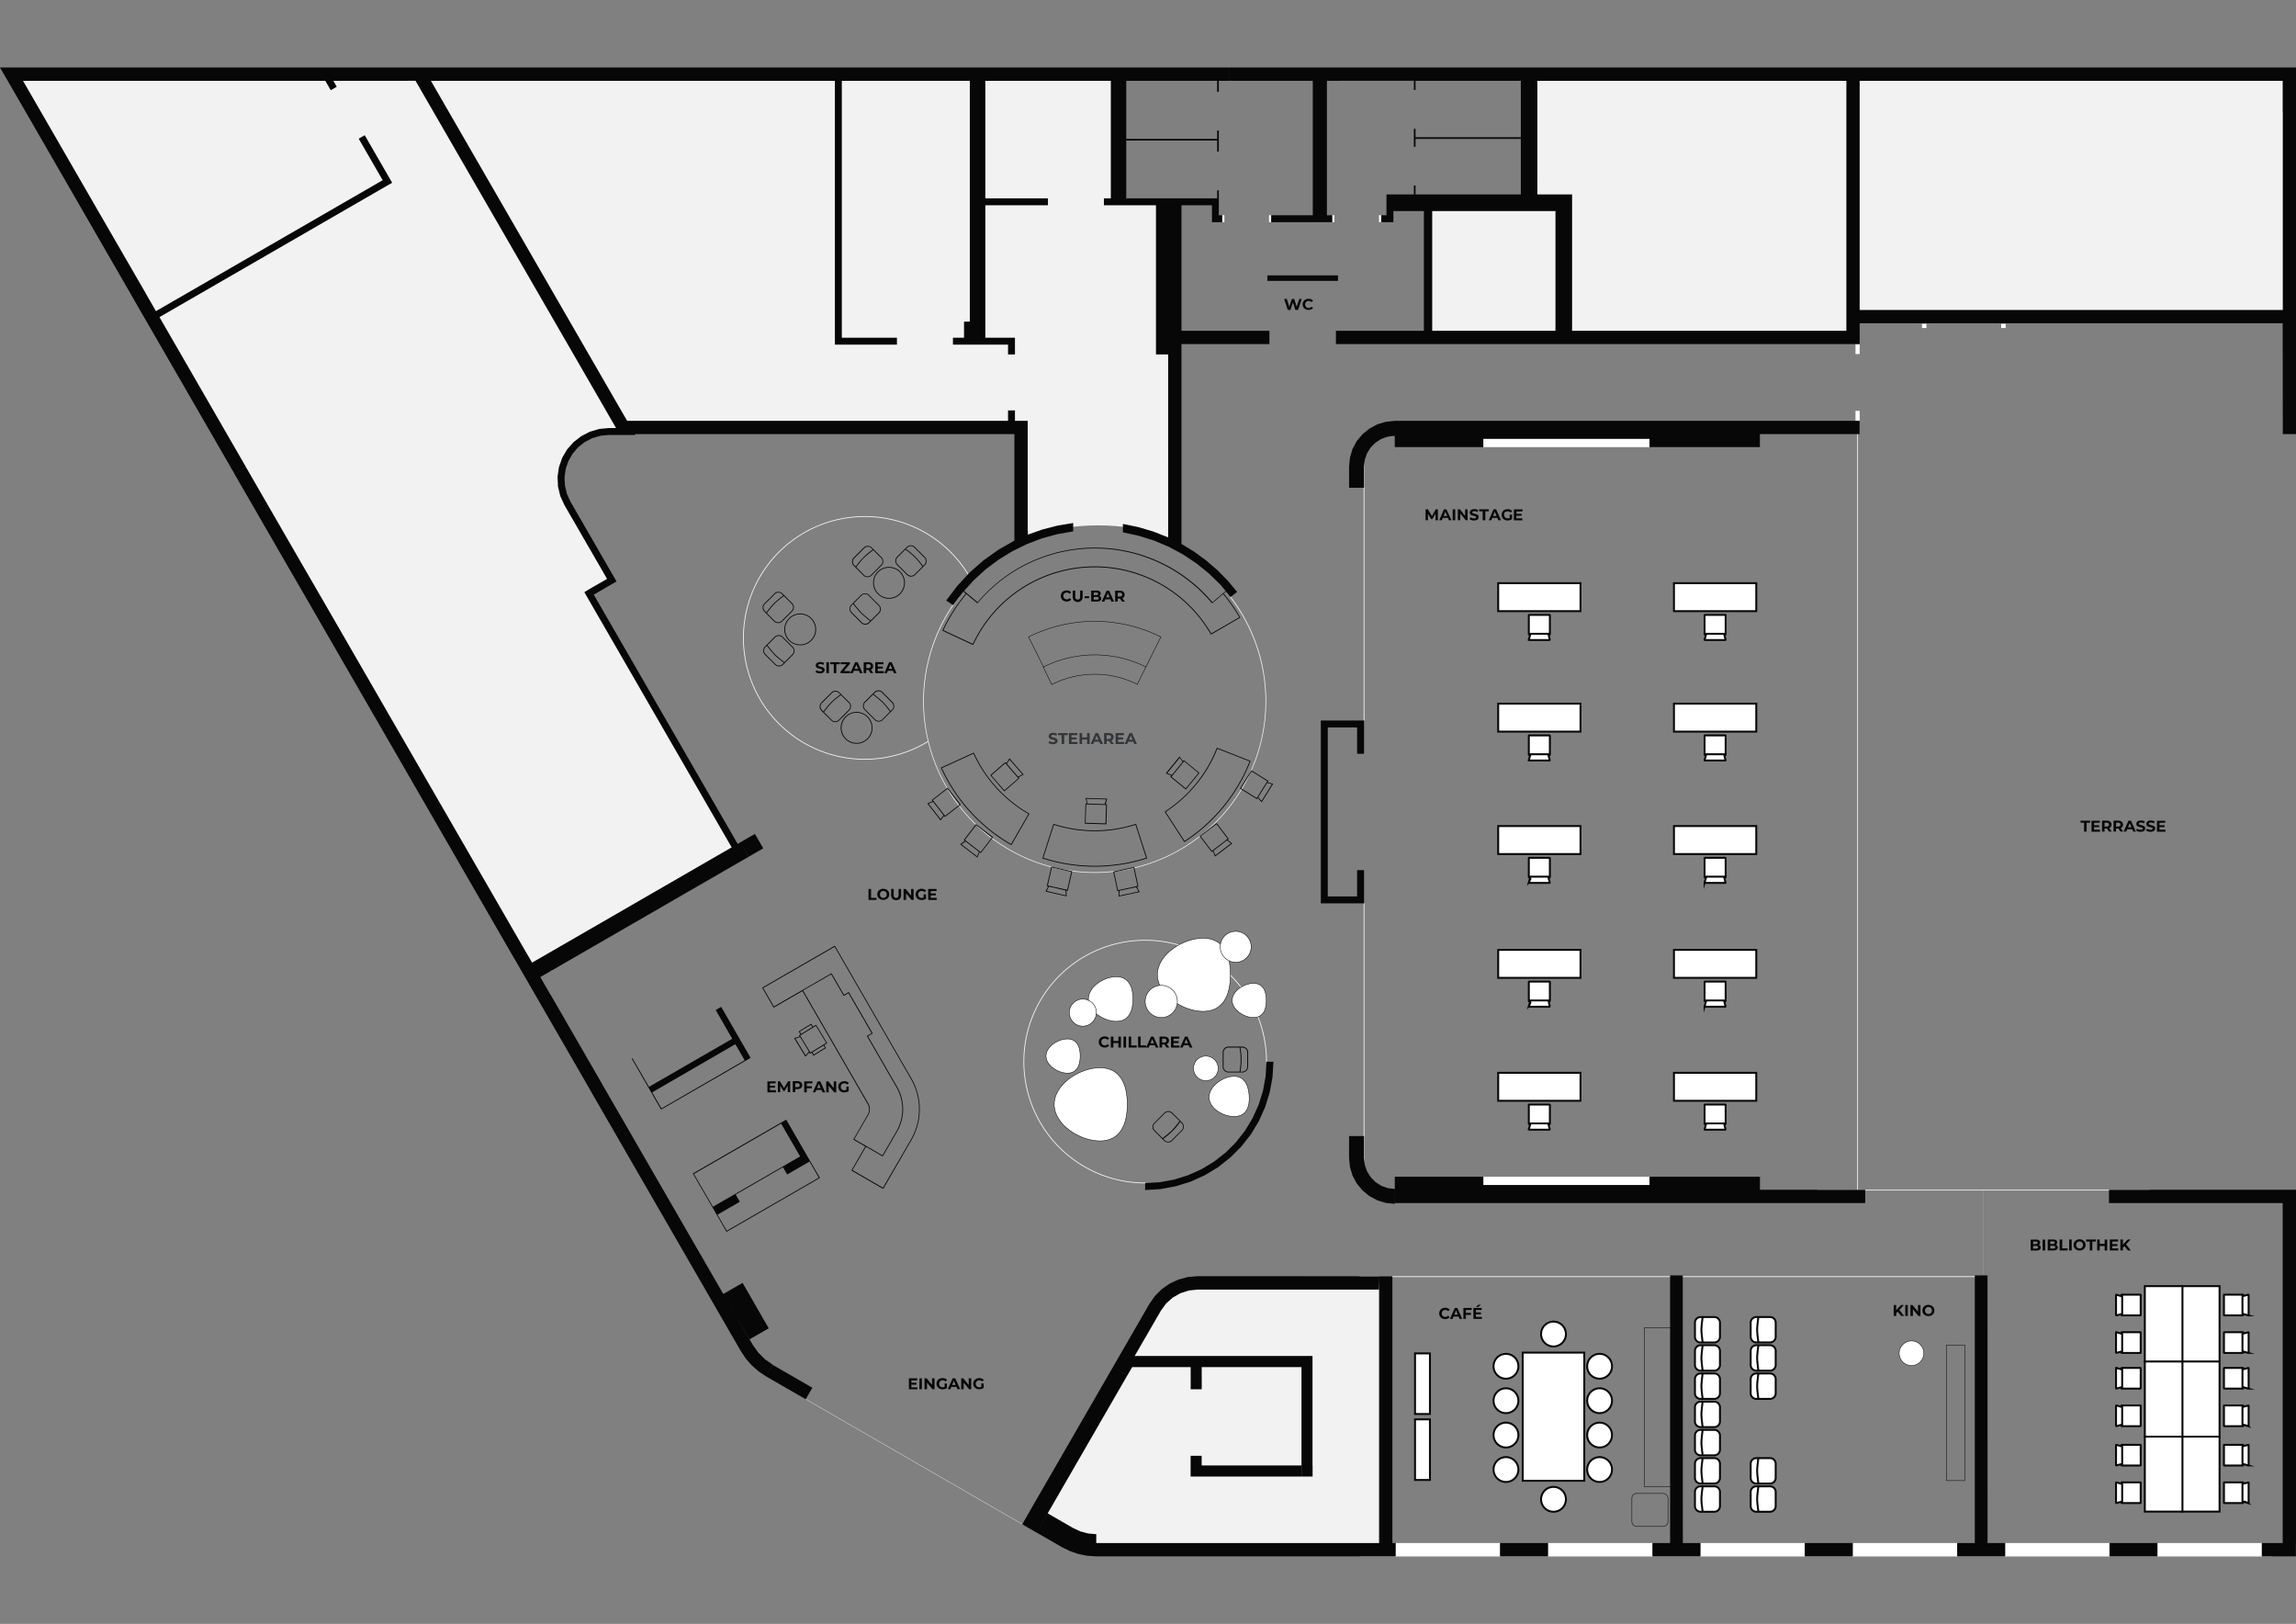<svg id="Layer_1" data-name="Layer 1" xmlns="http://www.w3.org/2000/svg" xmlns:xlink="http://www.w3.org/1999/xlink" viewBox="0 0 1190.55 841.89"><rect x="0" y="0" width="1190.55" height="841.89" fill="#808080" stroke="none"/><defs><style>.cls-1,.cls-10,.cls-11,.cls-12,.cls-14,.cls-6,.cls-8,.cls-9{fill:none;}.cls-2,.cls-3{fill:#f2f2f2;}.cls-13,.cls-2{fill-rule:evenodd;}.cls-4{fill:#fff;}.cls-5{clip-path:url(#clip-path);}.cls-6{stroke:#7e7f7f;}.cls-10,.cls-6,.cls-8{stroke-linecap:round;stroke-linejoin:round;}.cls-6,.cls-8{stroke-width:0;}.cls-7{fill:#333639;}.cls-8{stroke:#bc2a2b;}.cls-10,.cls-12,.cls-9{stroke:#070707;}.cls-11,.cls-12,.cls-14,.cls-9{stroke-miterlimit:10;}.cls-10,.cls-11,.cls-9{stroke-width:0.25px;}.cls-11,.cls-14{stroke:#d0d1d3;}.cls-13{fill:#070707;}.cls-14{stroke-width:0.08px;}</style><clipPath id="clip-path"><rect class="cls-1" x="1092.43" y="616.82" width="1.15" height="0.66"/></clipPath></defs><path class="cls-2" d="M4,38.46,275.89,504.84l106.61-62L305.27,307.57l12-7-25.7-45-.5-8.92,1.6-9.06,5.39-7,8-5.11L314.8,224l10.52-.26,203.84-1.8.29,59.72s12.67-9.28,40-9.28,40.46,9.28,40.46,9.28V105.12l-29.86-.5.14-66.16Z"/><path class="cls-2" d="M627.06,665.09h91V803.42H568.45a28.23,28.23,0,0,1-8.91-1.32c-7.24-2.74-23.74-12.55-23.74-12.55L602,674.63s2.74-9.54,25.09-9.54"/><polygon class="cls-2" points="1187.1 164.16 1187.1 38.46 792.91 38.46 792.91 104.62 740.48 104.62 740.48 175.19 959.83 175.19 959.83 164.16 1187.1 164.16"/><path class="cls-3" d="M567.66,452.54a89,89,0,0,1-70.6-143.16.21.21,0,0,1,.3,0,.22.22,0,0,1,0,.3,88.57,88.57,0,1,0,140.53,0,.22.22,0,0,1,0-.3.21.21,0,0,1,.3,0,89,89,0,0,1-70.61,143.16"/><path class="cls-3" d="M481.38,384.55a63.13,63.13,0,1,1,20.85-86.82.21.21,0,1,1-.36.22,62.71,62.71,0,1,0-20.71,86.24.21.21,0,1,1,.22.36"/><rect class="cls-4" x="723.67" y="799.98" width="54.16" height="6.9"/><rect class="cls-4" x="802.68" y="799.98" width="54.16" height="6.9"/><rect class="cls-4" x="881.69" y="799.98" width="54.16" height="6.9"/><rect class="cls-4" x="960.7" y="799.98" width="54.16" height="6.9"/><rect class="cls-4" x="1039.71" y="799.98" width="54.16" height="6.9"/><rect class="cls-4" x="1118.72" y="799.98" width="54.16" height="6.9"/><path class="cls-3" d="M705.1,806.64a.21.21,0,0,1,.21-.21h472.61a.21.21,0,0,1,.21.21.21.21,0,0,1-.21.21H705.31a.21.21,0,0,1-.21-.21"/><path class="cls-3" d="M705.1,661.85a.21.21,0,0,1,.21-.21h324a.21.21,0,0,1,0,.42h-324a.21.21,0,0,1-.21-.21"/><rect class="cls-4" x="1037.7" y="167.9" width="2.3" height="2.15"/><rect class="cls-4" x="996.62" y="167.9" width="2.3" height="2.15"/><rect class="cls-4" x="962.14" y="178.38" width="2.15" height="5.17"/><rect class="cls-4" x="715.05" y="111.58" width="1.15" height="3.59"/><rect class="cls-4" x="690.78" y="111.58" width="1.15" height="3.59"/><rect class="cls-4" x="633.74" y="111.58" width="1.15" height="3.59"/><rect class="cls-4" x="658.02" y="111.58" width="1.15" height="3.59"/><g class="cls-5"><line class="cls-6" x1="1092.43" y1="616.83" x2="1092.44" y2="616.82"/></g><path class="cls-7" d="M544.67,385.66a3.17,3.17,0,0,1-1-.48l.45-1a3,3,0,0,0,.87.43,3.17,3.17,0,0,0,1,.16,1.62,1.62,0,0,0,.83-.16.5.5,0,0,0,.27-.44.44.44,0,0,0-.16-.34,1.32,1.32,0,0,0-.41-.22c-.16-.05-.38-.11-.67-.17s-.78-.21-1.06-.31a1.84,1.84,0,0,1-.71-.5,1.33,1.33,0,0,1-.29-.91,1.53,1.53,0,0,1,.26-.89,1.83,1.83,0,0,1,.81-.64,3.25,3.25,0,0,1,1.32-.23,4.66,4.66,0,0,1,1.06.12,3.28,3.28,0,0,1,.91.38l-.41,1a3.13,3.13,0,0,0-1.57-.45,1.43,1.43,0,0,0-.81.18.54.54,0,0,0-.27.47.45.45,0,0,0,.31.43,4.27,4.27,0,0,0,.92.28c.44.11.79.21,1.07.31a1.82,1.82,0,0,1,.71.49,1.33,1.33,0,0,1,.29.9,1.58,1.58,0,0,1-.27.89,1.81,1.81,0,0,1-.81.63,3.33,3.33,0,0,1-1.33.24A4.69,4.69,0,0,1,544.67,385.66Z"/><path class="cls-7" d="M550.46,381.13h-1.82v-1.07h5v1.07h-1.82v4.61h-1.31Z"/><path class="cls-7" d="M558.69,384.69v1.05H554.3v-5.68h4.29v1.06h-3v1.23h2.64v1H555.6v1.32Z"/><path class="cls-7" d="M565,380.06v5.68h-1.32v-2.33h-2.58v2.33h-1.31v-5.68h1.31v2.24h2.58v-2.24Z"/><path class="cls-7" d="M570,384.52H567.4l-.51,1.22h-1.34l2.53-5.68h1.3l2.54,5.68h-1.38Zm-.41-1-.9-2.18-.9,2.18Z"/><path class="cls-7" d="M576.13,385.74l-1.1-1.58h-1.21v1.58h-1.31v-5.68H575a3.29,3.29,0,0,1,1.31.25,1.9,1.9,0,0,1,1.15,1.81,1.91,1.91,0,0,1-.3,1.09,2,2,0,0,1-.87.71l1.28,1.82Zm-.34-4.35a1.36,1.36,0,0,0-.9-.26h-1.07v2h1.07a1.31,1.31,0,0,0,.9-.26,1,1,0,0,0,0-1.46Z"/><path class="cls-7" d="M582.87,384.69v1.05h-4.4v-5.68h4.29v1.06h-3v1.23h2.63v1h-2.63v1.32Z"/><path class="cls-7" d="M587.65,384.52H585l-.51,1.22h-1.34l2.53-5.68H587l2.53,5.68h-1.37Zm-.41-1-.9-2.18-.9,2.18Z"/><line class="cls-8" x1="629.3" y1="294.45" x2="630.38" y2="295.34"/><line class="cls-8" x1="630.38" y1="295.34" x2="632.41" y2="297.42"/><path class="cls-3" d="M593.81,613.52a63.13,63.13,0,1,1,63.13-63.13.21.21,0,0,1-.42,0,62.71,62.71,0,1,0-62.71,62.71.21.21,0,1,1,0,.42"/><path class="cls-4" d="M578.83,529.52c6.39,0,8.66-5.18,8.66-11.57s-2.27-11.58-8.66-11.58-14.48,5.18-14.48,11.58,8.09,11.57,14.48,11.57"/><path class="cls-9" d="M578.83,529.52c6.39,0,8.66-5.18,8.66-11.57s-2.27-11.58-8.66-11.58-14.48,5.18-14.48,11.58S572.44,529.52,578.83,529.52Z"/><path class="cls-4" d="M650,527.53c4.9,0,6.63-4,6.63-8.87s-1.73-8.86-6.63-8.86-11.1,4-11.1,8.86,6.2,8.87,11.1,8.87"/><path class="cls-9" d="M650,527.53c4.9,0,6.63-4,6.63-8.87s-1.73-8.86-6.63-8.86-11.1,4-11.1,8.86S645.12,527.53,650,527.53Z"/><path class="cls-4" d="M553.49,556.37c4.9,0,6.64-4,6.64-8.87s-1.74-8.87-6.64-8.87-11.1,4-11.1,8.87,6.21,8.87,11.1,8.87"/><path class="cls-9" d="M553.49,556.37c4.9,0,6.64-4,6.64-8.87s-1.74-8.87-6.64-8.87-11.1,4-11.1,8.87S548.6,556.37,553.49,556.37Z"/><path class="cls-4" d="M623.84,524.34c10.47,0,14.17-8.48,14.17-19s-3.7-18.94-14.17-18.94-23.72,8.48-23.72,18.94,13.26,19,23.72,19"/><path class="cls-9" d="M623.84,524.34c10.47,0,14.17-8.48,14.17-19s-3.7-18.94-14.17-18.94-23.72,8.48-23.72,18.94S613.38,524.34,623.84,524.34Z"/><path class="cls-4" d="M570.37,591.52c10.46,0,14.17-8.49,14.17-18.95s-3.71-19-14.17-19-23.73,8.48-23.73,19,13.26,18.95,23.73,18.95"/><path class="cls-9" d="M570.37,591.52c10.46,0,14.17-8.49,14.17-18.95s-3.71-19-14.17-19-23.73,8.48-23.73,19S559.9,591.52,570.37,591.52Z"/><path class="cls-4" d="M640.72,578.84c5.74-.43,7.43-5.22,7-11s-2.79-10.23-8.53-9.81-12.66,5.61-12.23,11.34,8,9.85,13.76,9.43"/><path class="cls-9" d="M640.72,578.84c5.74-.43,7.43-5.22,7-11s-2.79-10.23-8.53-9.81-12.66,5.61-12.23,11.34S635,579.26,640.72,578.84Z"/><path class="cls-4" d="M593.82,519.2a8.34,8.34,0,1,0,8.34-8.34,8.33,8.33,0,0,0-8.34,8.34"/><path class="cls-9" d="M593.82,519.2a8.34,8.34,0,1,0,8.34-8.34A8.33,8.33,0,0,0,593.82,519.2Z"/><path class="cls-4" d="M554.47,525a7,7,0,1,0,7-7,7,7,0,0,0-7,7"/><circle class="cls-9" cx="561.5" cy="524.98" r="7.04" transform="translate(-41.39 48.1) rotate(-4.73)"/><path class="cls-4" d="M618.86,553.9a6.4,6.4,0,1,0,6.4-6.4,6.4,6.4,0,0,0-6.4,6.4"/><circle class="cls-9" cx="625.26" cy="553.9" r="6.4" transform="translate(-164.37 281.44) rotate(-22.5)"/><path class="cls-4" d="M984.78,701.6a6.4,6.4,0,1,0,6.4-6.4,6.4,6.4,0,0,0-6.4,6.4"/><circle class="cls-9" cx="991.18" cy="701.6" r="6.4" transform="translate(-36.33 1348.83) rotate(-67.5)"/><path class="cls-4" d="M632.72,490.87a8,8,0,1,0,8-8,8,8,0,0,0-8,8"/><circle class="cls-9" cx="640.75" cy="490.87" r="8.03" transform="translate(-139.07 282.57) rotate(-22.5)"/><rect class="cls-9" x="1009.3" y="697.36" width="9.5" height="70.25"/><rect class="cls-9" x="852.66" y="688.3" width="14.63" height="82.51"/><rect class="cls-9" x="846.18" y="774.27" width="18.71" height="17.1" rx="2.44"/><line class="cls-10" x1="589.7" y1="354.77" x2="601.95" y2="330.21"/><line class="cls-10" x1="541.11" y1="345.77" x2="533.36" y2="330.21"/><path class="cls-10" d="M545.41,354.86a49.37,49.37,0,0,1,44.29-.09"/><path class="cls-10" d="M594.19,345.77a59.45,59.45,0,0,0-53.21.07l4.37,9.05"/><path class="cls-10" d="M533.36,330.21a76.82,76.82,0,0,1,68.59,0"/><path class="cls-3" d="M942.37,617a.21.21,0,0,1,.21-.21h171.93a.21.21,0,0,1,.21.21.21.21,0,0,1-.21.21H942.58a.22.22,0,0,1-.21-.21"/><path class="cls-3" d="M707.3,224.86a.21.21,0,0,0-.21.21V373.54h.42V225.07a.22.22,0,0,0-.21-.21m-.21,392a.21.21,0,0,0,.21.21.22.22,0,0,0,.21-.21V468.35h-.42Z"/><path class="cls-3" d="M963.22,617a.21.21,0,0,1-.21-.21V225.07a.21.21,0,0,1,.21-.21.22.22,0,0,1,.21.21V616.82a.22.22,0,0,1-.21.21"/><rect class="cls-4" x="962.14" y="213" width="2.15" height="5.17"/><rect class="cls-4" x="769.15" y="227.51" width="86.19" height="4.31"/><rect class="cls-4" x="769.15" y="610.07" width="86.19" height="4.31"/><line class="cls-11" x1="530.06" y1="790.22" x2="417.84" y2="725.43"/><rect class="cls-4" x="733.74" y="735.87" width="7.73" height="31.41"/><rect class="cls-12" x="733.74" y="735.87" width="7.73" height="31.41"/><rect class="cls-4" x="733.74" y="701.67" width="7.73" height="31.41"/><rect class="cls-12" x="733.74" y="701.67" width="7.73" height="31.41"/><path class="cls-4" d="M823,708.34a6.44,6.44,0,1,0,6.44-6.44,6.44,6.44,0,0,0-6.44,6.44"/><path class="cls-12" d="M823,708.34a6.44,6.44,0,1,0,6.44-6.44A6.44,6.44,0,0,0,823,708.34Z"/><path class="cls-4" d="M799.1,691.63a6.44,6.44,0,1,0,6.44-6.44,6.45,6.45,0,0,0-6.44,6.44"/><path class="cls-12" d="M799.1,691.63a6.44,6.44,0,1,0,6.44-6.44A6.45,6.45,0,0,0,799.1,691.63Z"/><path class="cls-4" d="M799.1,777.32a6.44,6.44,0,1,0,6.44-6.44,6.44,6.44,0,0,0-6.44,6.44"/><path class="cls-12" d="M799.1,777.32a6.44,6.44,0,1,0,6.44-6.44A6.44,6.44,0,0,0,799.1,777.32Z"/><path class="cls-4" d="M823,726.19a6.44,6.44,0,1,0,6.44-6.44,6.45,6.45,0,0,0-6.44,6.44"/><path class="cls-12" d="M823,726.19a6.44,6.44,0,1,0,6.44-6.44A6.45,6.45,0,0,0,823,726.19Z"/><path class="cls-4" d="M823,744a6.44,6.44,0,1,0,6.44-6.44A6.44,6.44,0,0,0,823,744"/><path class="cls-12" d="M823,744a6.44,6.44,0,1,0,6.44-6.44A6.44,6.44,0,0,0,823,744Z"/><path class="cls-4" d="M823,761.87a6.44,6.44,0,1,0,6.44-6.43,6.44,6.44,0,0,0-6.44,6.43"/><path class="cls-12" d="M823,761.87a6.44,6.44,0,1,0,6.44-6.43A6.44,6.44,0,0,0,823,761.87Z"/><path class="cls-4" d="M774.45,708.34a6.44,6.44,0,1,0,6.44-6.44,6.44,6.44,0,0,0-6.44,6.44"/><path class="cls-12" d="M774.45,708.34a6.44,6.44,0,1,0,6.44-6.44A6.44,6.44,0,0,0,774.45,708.34Z"/><path class="cls-4" d="M774.45,761.87a6.44,6.44,0,1,0,6.44-6.43,6.44,6.44,0,0,0-6.44,6.43"/><path class="cls-12" d="M774.45,761.87a6.44,6.44,0,1,0,6.44-6.43A6.44,6.44,0,0,0,774.45,761.87Z"/><path class="cls-4" d="M774.45,744a6.44,6.44,0,1,0,6.44-6.44,6.44,6.44,0,0,0-6.44,6.44"/><path class="cls-12" d="M774.45,744a6.44,6.44,0,1,0,6.44-6.44A6.44,6.44,0,0,0,774.45,744Z"/><path class="cls-4" d="M774.45,726.19a6.44,6.44,0,1,0,6.44-6.44,6.44,6.44,0,0,0-6.44,6.44"/><path class="cls-12" d="M774.45,726.19a6.44,6.44,0,1,0,6.44-6.44A6.44,6.44,0,0,0,774.45,726.19Z"/><rect class="cls-4" x="789.58" y="701.26" width="31.92" height="66.43"/><rect class="cls-12" x="789.58" y="701.26" width="31.92" height="66.43"/><path class="cls-4" d="M878.88,715v7.32a2.93,2.93,0,0,0,2.92,2.93h7.12a2.93,2.93,0,0,0,2.93-2.93V715a2.93,2.93,0,0,0-2.93-2.93H881.8a2.93,2.93,0,0,0-2.92,2.93m4-2.93c-.12.92-.64,4.71-.64,6.59s.52,5.67.64,6.59"/><path class="cls-12" d="M878.88,715v7.32a2.93,2.93,0,0,0,2.92,2.93h7.12a2.93,2.93,0,0,0,2.93-2.93V715a2.93,2.93,0,0,0-2.93-2.93H881.8A2.93,2.93,0,0,0,878.88,715Zm4-2.93c-.12.92-.64,4.71-.64,6.59s.52,5.67.64,6.59"/><path class="cls-4" d="M878.88,700.36v7.32a2.93,2.93,0,0,0,2.92,2.93h7.12a2.93,2.93,0,0,0,2.93-2.93v-7.32a2.93,2.93,0,0,0-2.93-2.93H881.8a2.93,2.93,0,0,0-2.92,2.93m4-2.93c-.12.92-.64,4.7-.64,6.59s.52,5.67.64,6.59"/><path class="cls-12" d="M878.88,700.36v7.32a2.93,2.93,0,0,0,2.92,2.93h7.12a2.93,2.93,0,0,0,2.93-2.93v-7.32a2.93,2.93,0,0,0-2.93-2.93H881.8A2.93,2.93,0,0,0,878.88,700.36Zm4-2.93c-.12.92-.64,4.7-.64,6.59s.52,5.67.64,6.59"/><path class="cls-4" d="M907.78,715v7.32a2.93,2.93,0,0,0,2.93,2.93h7.12a2.93,2.93,0,0,0,2.92-2.93V715a2.93,2.93,0,0,0-2.92-2.93h-7.12a2.93,2.93,0,0,0-2.93,2.93m4-2.93c-.12.92-.64,4.71-.64,6.59s.52,5.67.64,6.59"/><path class="cls-12" d="M907.78,715v7.32a2.93,2.93,0,0,0,2.93,2.93h7.12a2.93,2.93,0,0,0,2.92-2.93V715a2.93,2.93,0,0,0-2.92-2.93h-7.12A2.93,2.93,0,0,0,907.78,715Zm4-2.93c-.12.92-.64,4.71-.64,6.59s.52,5.67.64,6.59"/><path class="cls-4" d="M907.78,700.36v7.32a2.93,2.93,0,0,0,2.93,2.93h7.12a2.93,2.93,0,0,0,2.92-2.93v-7.32a2.93,2.93,0,0,0-2.92-2.93h-7.12a2.93,2.93,0,0,0-2.93,2.93m4-2.93c-.12.92-.64,4.7-.64,6.59s.52,5.67.64,6.59"/><path class="cls-12" d="M907.78,700.36v7.32a2.93,2.93,0,0,0,2.93,2.93h7.12a2.93,2.93,0,0,0,2.92-2.93v-7.32a2.93,2.93,0,0,0-2.92-2.93h-7.12A2.93,2.93,0,0,0,907.78,700.36Zm4-2.93c-.12.92-.64,4.7-.64,6.59s.52,5.67.64,6.59"/><path class="cls-4" d="M878.88,685.73v7.32A2.93,2.93,0,0,0,881.8,696h7.12a2.93,2.93,0,0,0,2.93-2.93v-7.32a2.93,2.93,0,0,0-2.93-2.93H881.8a2.93,2.93,0,0,0-2.92,2.93m4-2.93c-.12.92-.64,4.7-.64,6.59s.52,5.67.64,6.59"/><path class="cls-12" d="M878.88,685.73v7.32A2.93,2.93,0,0,0,881.8,696h7.12a2.93,2.93,0,0,0,2.93-2.93v-7.32a2.93,2.93,0,0,0-2.93-2.93H881.8A2.93,2.93,0,0,0,878.88,685.73Zm4-2.93c-.12.92-.64,4.7-.64,6.59s.52,5.67.64,6.59"/><path class="cls-4" d="M907.78,685.73v7.32a2.93,2.93,0,0,0,2.93,2.93h7.12a2.93,2.93,0,0,0,2.92-2.93v-7.32a2.93,2.93,0,0,0-2.92-2.93h-7.12a2.93,2.93,0,0,0-2.93,2.93m4-2.93c-.12.92-.64,4.7-.64,6.59s.52,5.67.64,6.59"/><path class="cls-12" d="M907.78,685.73v7.32a2.93,2.93,0,0,0,2.93,2.93h7.12a2.93,2.93,0,0,0,2.92-2.93v-7.32a2.93,2.93,0,0,0-2.92-2.93h-7.12A2.93,2.93,0,0,0,907.78,685.73Zm4-2.93c-.12.92-.64,4.7-.64,6.59s.52,5.67.64,6.59"/><path class="cls-4" d="M878.88,729.62v7.32a2.93,2.93,0,0,0,2.92,2.93h7.12a2.93,2.93,0,0,0,2.93-2.93v-7.32a2.93,2.93,0,0,0-2.93-2.93H881.8a2.93,2.93,0,0,0-2.92,2.93m4-2.93c-.12.92-.64,4.71-.64,6.59s.52,5.67.64,6.59"/><path class="cls-12" d="M878.88,729.62v7.32a2.93,2.93,0,0,0,2.92,2.93h7.12a2.93,2.93,0,0,0,2.93-2.93v-7.32a2.93,2.93,0,0,0-2.93-2.93H881.8A2.93,2.93,0,0,0,878.88,729.62Zm4-2.93c-.12.92-.64,4.71-.64,6.59s.52,5.67.64,6.59"/><path class="cls-4" d="M878.88,744.25v7.32a2.93,2.93,0,0,0,2.92,2.93h7.12a2.93,2.93,0,0,0,2.93-2.93v-7.32a2.93,2.93,0,0,0-2.93-2.93H881.8a2.93,2.93,0,0,0-2.92,2.93m4-2.93c-.12.92-.64,4.71-.64,6.59s.52,5.67.64,6.59"/><path class="cls-12" d="M878.88,744.25v7.32a2.93,2.93,0,0,0,2.92,2.93h7.12a2.93,2.93,0,0,0,2.93-2.93v-7.32a2.93,2.93,0,0,0-2.93-2.93H881.8A2.93,2.93,0,0,0,878.88,744.25Zm4-2.93c-.12.92-.64,4.71-.64,6.59s.52,5.67.64,6.59"/><path class="cls-4" d="M878.88,758.88v7.32a2.93,2.93,0,0,0,2.92,2.93h7.12a2.93,2.93,0,0,0,2.93-2.93v-7.32a2.93,2.93,0,0,0-2.93-2.93H881.8a2.93,2.93,0,0,0-2.92,2.93m4-2.93c-.12.92-.64,4.71-.64,6.59s.52,5.67.64,6.59"/><path class="cls-12" d="M878.88,758.88v7.32a2.93,2.93,0,0,0,2.92,2.93h7.12a2.93,2.93,0,0,0,2.93-2.93v-7.32a2.93,2.93,0,0,0-2.93-2.93H881.8A2.93,2.93,0,0,0,878.88,758.88Zm4-2.93c-.12.92-.64,4.71-.64,6.59s.52,5.67.64,6.59"/><path class="cls-4" d="M878.88,773.51v7.32a2.93,2.93,0,0,0,2.92,2.93h7.12a2.93,2.93,0,0,0,2.93-2.93v-7.32a2.93,2.93,0,0,0-2.93-2.93H881.8a2.93,2.93,0,0,0-2.92,2.93m4-2.93c-.12.92-.64,4.71-.64,6.59s.52,5.67.64,6.59"/><path class="cls-12" d="M878.88,773.51v7.32a2.93,2.93,0,0,0,2.92,2.93h7.12a2.93,2.93,0,0,0,2.93-2.93v-7.32a2.93,2.93,0,0,0-2.93-2.93H881.8A2.93,2.93,0,0,0,878.88,773.51Zm4-2.93c-.12.92-.64,4.71-.64,6.59s.52,5.67.64,6.59"/><path class="cls-4" d="M907.78,758.88v7.32a2.93,2.93,0,0,0,2.93,2.93h7.12a2.93,2.93,0,0,0,2.92-2.93v-7.32a2.93,2.93,0,0,0-2.92-2.93h-7.12a2.93,2.93,0,0,0-2.93,2.93m4-2.93c-.12.92-.64,4.71-.64,6.59s.52,5.67.64,6.59"/><path class="cls-12" d="M907.78,758.88v7.32a2.93,2.93,0,0,0,2.93,2.93h7.12a2.93,2.93,0,0,0,2.92-2.93v-7.32a2.93,2.93,0,0,0-2.92-2.93h-7.12A2.93,2.93,0,0,0,907.78,758.88Zm4-2.93c-.12.92-.64,4.71-.64,6.59s.52,5.67.64,6.59"/><path class="cls-4" d="M907.78,773.51v7.32a2.93,2.93,0,0,0,2.93,2.93h7.12a2.93,2.93,0,0,0,2.92-2.93v-7.32a2.93,2.93,0,0,0-2.92-2.93h-7.12a2.93,2.93,0,0,0-2.93,2.93m4-2.93c-.12.92-.64,4.71-.64,6.59s.52,5.67.64,6.59"/><path class="cls-12" d="M907.78,773.51v7.32a2.93,2.93,0,0,0,2.93,2.93h7.12a2.93,2.93,0,0,0,2.92-2.93v-7.32a2.93,2.93,0,0,0-2.92-2.93h-7.12A2.93,2.93,0,0,0,907.78,773.51Zm4-2.93c-.12.92-.64,4.71-.64,6.59s.52,5.67.64,6.59"/><path class="cls-4" d="M1163,749.06h-9.61a.2.2,0,0,0-.2.2v10.33a.2.2,0,0,0,.2.2H1163a.2.2,0,0,0,.2-.2V759l2.52.74a.19.19,0,0,0,.18,0,.21.21,0,0,0,.08-.16V749.26a.21.21,0,0,0-.08-.16.17.17,0,0,0-.17,0l-2.53.66v-.47a.2.2,0,0,0-.2-.2m-.21.41v9.92"/><path class="cls-12" d="M1163,749.06h-9.61a.2.2,0,0,0-.2.2v10.33a.2.2,0,0,0,.2.2H1163a.2.2,0,0,0,.2-.2V759l2.52.74a.19.19,0,0,0,.18,0,.21.21,0,0,0,.08-.16V749.26a.21.21,0,0,0-.08-.16.17.17,0,0,0-.17,0l-2.53.66v-.47A.2.2,0,0,0,1163,749.06Zm-.21.41v9.92"/><path class="cls-4" d="M1163,768.53h-9.61a.2.2,0,0,0-.2.21v10.32a.2.2,0,0,0,.2.2H1163a.2.2,0,0,0,.2-.2v-.54l2.52.74a.23.23,0,0,0,.18,0,.21.21,0,0,0,.08-.16V768.74a.18.18,0,0,0-.08-.16.18.18,0,0,0-.17,0l-2.53.66v-.46a.2.2,0,0,0-.2-.21m-.21.41v9.92"/><path class="cls-12" d="M1163,768.53h-9.61a.2.2,0,0,0-.2.21v10.32a.2.2,0,0,0,.2.2H1163a.2.2,0,0,0,.2-.2v-.54l2.52.74a.23.23,0,0,0,.18,0,.21.21,0,0,0,.08-.16V768.74a.18.18,0,0,0-.08-.16.18.18,0,0,0-.17,0l-2.53.66v-.46A.2.2,0,0,0,1163,768.53Zm-.21.41v9.92"/><path class="cls-4" d="M1100.21,779.26h9.6a.2.2,0,0,0,.21-.2V768.74a.21.21,0,0,0-.21-.21h-9.6a.2.2,0,0,0-.2.21v.54l-2.52-.74a.19.19,0,0,0-.18,0,.21.21,0,0,0-.08.17v10.32a.21.21,0,0,0,.25.2l2.53-.67v.47a.2.2,0,0,0,.2.2m.2-.4v-9.92"/><path class="cls-12" d="M1100.21,779.26h9.6a.2.2,0,0,0,.21-.2V768.74a.21.21,0,0,0-.21-.21h-9.6a.2.2,0,0,0-.2.21v.54l-2.52-.74a.19.19,0,0,0-.18,0,.21.21,0,0,0-.08.17v10.32a.21.21,0,0,0,.25.2l2.53-.67v.47A.2.2,0,0,0,1100.21,779.26Zm.2-.4v-9.92"/><path class="cls-4" d="M1100.21,759.79h9.6a.2.2,0,0,0,.21-.2V749.26a.2.2,0,0,0-.21-.2h-9.6a.2.2,0,0,0-.2.2v.55l-2.52-.74a.19.19,0,0,0-.18,0,.21.21,0,0,0-.08.16v10.33a.21.21,0,0,0,.08.16.17.17,0,0,0,.17,0l2.53-.66v.47a.2.2,0,0,0,.2.2m.2-.4v-9.92"/><path class="cls-12" d="M1100.21,759.79h9.6a.2.2,0,0,0,.21-.2V749.26a.2.2,0,0,0-.21-.2h-9.6a.2.2,0,0,0-.2.2v.55l-2.52-.74a.19.19,0,0,0-.18,0,.21.21,0,0,0-.08.16v10.33a.21.21,0,0,0,.08.16.17.17,0,0,0,.17,0l2.53-.66v.47A.2.2,0,0,0,1100.21,759.79Zm.2-.4v-9.92"/><path class="cls-4" d="M1100.21,739.39h9.6a.21.21,0,0,0,.21-.21V728.86a.21.21,0,0,0-.21-.21h-9.6a.21.21,0,0,0-.2.21v.54l-2.52-.74a.28.28,0,0,0-.18,0,.21.21,0,0,0-.08.17v10.32a.21.21,0,0,0,.25.2l2.53-.67v.47a.21.21,0,0,0,.2.21m.2-.41v-9.92"/><path class="cls-12" d="M1100.21,739.39h9.6a.21.21,0,0,0,.21-.21V728.86a.21.21,0,0,0-.21-.21h-9.6a.21.21,0,0,0-.2.21v.54l-2.52-.74a.28.28,0,0,0-.18,0,.21.21,0,0,0-.08.17v10.32a.21.21,0,0,0,.25.2l2.53-.67v.47A.21.21,0,0,0,1100.21,739.39Zm.2-.41v-9.92"/><path class="cls-4" d="M1100.21,719.91h9.6a.2.2,0,0,0,.21-.2V709.39a.21.21,0,0,0-.21-.21h-9.6a.2.2,0,0,0-.2.21v.54l-2.52-.74a.19.19,0,0,0-.18,0,.21.21,0,0,0-.08.17v10.32a.21.21,0,0,0,.25.2l2.53-.67v.47a.2.2,0,0,0,.2.2m.2-.4v-9.92"/><path class="cls-12" d="M1100.21,719.91h9.6a.2.2,0,0,0,.21-.2V709.39a.21.21,0,0,0-.21-.21h-9.6a.2.2,0,0,0-.2.21v.54l-2.52-.74a.19.19,0,0,0-.18,0,.21.21,0,0,0-.08.17v10.32a.21.21,0,0,0,.25.2l2.53-.67v.47A.2.2,0,0,0,1100.21,719.91Zm.2-.4v-9.92"/><path class="cls-4" d="M1100.21,701.42h9.6a.21.21,0,0,0,.21-.21V690.89a.21.21,0,0,0-.21-.21h-9.6a.21.21,0,0,0-.2.21v.54l-2.52-.74a.28.28,0,0,0-.18,0,.21.21,0,0,0-.08.17v10.32a.21.21,0,0,0,.25.2l2.53-.67v.47a.21.21,0,0,0,.2.21m.2-.41v-9.92"/><path class="cls-12" d="M1100.21,701.42h9.6a.21.21,0,0,0,.21-.21V690.89a.21.21,0,0,0-.21-.21h-9.6a.21.21,0,0,0-.2.21v.54l-2.52-.74a.28.28,0,0,0-.18,0,.21.21,0,0,0-.08.17v10.32a.21.21,0,0,0,.25.2l2.53-.67v.47A.21.21,0,0,0,1100.21,701.42Zm.2-.41v-9.92"/><path class="cls-4" d="M1100.21,681.94h9.6a.2.2,0,0,0,.21-.2V671.42a.21.21,0,0,0-.21-.21h-9.6a.2.2,0,0,0-.2.21V672l-2.52-.74a.19.19,0,0,0-.18,0,.21.21,0,0,0-.08.17v10.32a.21.21,0,0,0,.25.2l2.53-.67v.47a.2.2,0,0,0,.2.2m.2-.4v-9.92"/><path class="cls-12" d="M1100.21,681.94h9.6a.2.2,0,0,0,.21-.2V671.42a.21.21,0,0,0-.21-.21h-9.6a.2.2,0,0,0-.2.21V672l-2.52-.74a.19.19,0,0,0-.18,0,.21.21,0,0,0-.08.17v10.32a.21.21,0,0,0,.25.2l2.53-.67v.47A.2.2,0,0,0,1100.21,681.94Zm.2-.4v-9.92"/><path class="cls-4" d="M1163,709.18h-9.61a.2.2,0,0,0-.2.21v10.32a.2.2,0,0,0,.2.2H1163a.2.2,0,0,0,.2-.2v-.54l2.52.74a.23.23,0,0,0,.18,0,.21.21,0,0,0,.08-.16V709.39a.18.18,0,0,0-.08-.16.18.18,0,0,0-.17,0l-2.53.66v-.46a.2.2,0,0,0-.2-.21m-.21.41v9.92"/><path class="cls-12" d="M1163,709.18h-9.61a.2.2,0,0,0-.2.21v10.32a.2.2,0,0,0,.2.2H1163a.2.2,0,0,0,.2-.2v-.54l2.52.74a.23.23,0,0,0,.18,0,.21.21,0,0,0,.08-.16V709.39a.18.18,0,0,0-.08-.16.18.18,0,0,0-.17,0l-2.53.66v-.46A.2.2,0,0,0,1163,709.18Zm-.21.41v9.92"/><path class="cls-4" d="M1163,728.65h-9.61a.21.21,0,0,0-.2.21v10.32a.21.21,0,0,0,.2.21H1163a.21.21,0,0,0,.2-.21v-.54l2.52.74a.28.28,0,0,0,.18,0,.21.21,0,0,0,.08-.17V728.86a.19.19,0,0,0-.08-.16.21.21,0,0,0-.17,0l-2.53.67v-.47a.21.21,0,0,0-.2-.21m-.21.41V739"/><path class="cls-12" d="M1163,728.65h-9.61a.21.21,0,0,0-.2.21v10.32a.21.21,0,0,0,.2.21H1163a.21.21,0,0,0,.2-.21v-.54l2.52.74a.28.28,0,0,0,.18,0,.21.21,0,0,0,.08-.17V728.86a.19.19,0,0,0-.08-.16.21.21,0,0,0-.17,0l-2.53.67v-.47A.21.21,0,0,0,1163,728.65Zm-.21.41V739"/><path class="cls-4" d="M1163,671.21h-9.61a.2.2,0,0,0-.2.21v10.32a.2.2,0,0,0,.2.2H1163a.2.2,0,0,0,.2-.2v-.55l2.52.74a.19.19,0,0,0,.18,0,.21.21,0,0,0,.08-.16V671.42a.21.21,0,0,0-.08-.17.2.2,0,0,0-.17,0l-2.53.66v-.46a.2.2,0,0,0-.2-.21m-.21.41v9.92"/><path class="cls-12" d="M1163,671.21h-9.61a.2.2,0,0,0-.2.21v10.32a.2.2,0,0,0,.2.2H1163a.2.2,0,0,0,.2-.2v-.55l2.52.74a.19.19,0,0,0,.18,0,.21.21,0,0,0,.08-.16V671.42a.21.21,0,0,0-.08-.17.2.2,0,0,0-.17,0l-2.53.66v-.46A.2.2,0,0,0,1163,671.21Zm-.21.41v9.92"/><path class="cls-4" d="M1163,690.68h-9.61a.21.21,0,0,0-.2.21v10.32a.21.21,0,0,0,.2.21H1163a.21.21,0,0,0,.2-.21v-.54l2.52.74a.28.28,0,0,0,.18,0,.21.21,0,0,0,.08-.17V690.89a.19.19,0,0,0-.08-.16.21.21,0,0,0-.17,0l-2.53.67v-.47a.21.21,0,0,0-.2-.21m-.21.41V701"/><path class="cls-12" d="M1163,690.68h-9.61a.21.21,0,0,0-.2.21v10.32a.21.21,0,0,0,.2.21H1163a.21.21,0,0,0,.2-.21v-.54l2.52.74a.28.28,0,0,0,.18,0,.21.21,0,0,0,.08-.17V690.89a.19.19,0,0,0-.08-.16.21.21,0,0,0-.17,0l-2.53.67v-.47A.21.21,0,0,0,1163,690.68Zm-.21.41V701"/><rect class="cls-4" x="1131.39" y="744.64" width="19.52" height="39.04"/><rect class="cls-12" x="1131.39" y="744.64" width="19.52" height="39.04"/><rect class="cls-4" x="1112.16" y="744.64" width="19.52" height="39.04"/><rect class="cls-12" x="1112.16" y="744.64" width="19.52" height="39.04"/><rect class="cls-4" x="1131.39" y="705.79" width="19.52" height="39.04"/><rect class="cls-12" x="1131.39" y="705.79" width="19.52" height="39.04"/><rect class="cls-4" x="1112.16" y="705.79" width="19.52" height="39.04"/><rect class="cls-12" x="1112.16" y="705.79" width="19.52" height="39.04"/><rect class="cls-4" x="1131.39" y="666.8" width="19.52" height="39.04"/><rect class="cls-12" x="1131.39" y="666.8" width="19.52" height="39.04"/><rect class="cls-4" x="1112.16" y="666.8" width="19.52" height="39.04"/><rect class="cls-12" x="1112.16" y="666.8" width="19.52" height="39.04"/><path class="cls-4" d="M894.8,328.79V319a.2.2,0,0,0-.21-.2H884.08a.2.2,0,0,0-.2.2v9.78a.21.21,0,0,0,.2.21h.56l-.75,2.56a.21.21,0,0,0,.19.27h10.51a.2.2,0,0,0,.17-.09.17.17,0,0,0,0-.17l-.67-2.57h.47a.21.21,0,0,0,.21-.21m-.41-.21h-10.1"/><path class="cls-12" d="M894.8,328.79V319a.2.2,0,0,0-.21-.2H884.08a.2.2,0,0,0-.2.2v9.78a.21.21,0,0,0,.2.21h.56l-.75,2.56a.21.21,0,0,0,.19.27h10.51a.2.2,0,0,0,.17-.09.17.17,0,0,0,0-.17l-.67-2.57h.47A.21.21,0,0,0,894.8,328.79Zm-.41-.21h-10.1"/><rect class="cls-4" x="868" y="302.34" width="42.68" height="14.51"/><rect class="cls-12" x="868" y="302.34" width="42.68" height="14.51"/><path class="cls-4" d="M803.66,328.79V319a.21.21,0,0,0-.21-.2H792.94a.2.2,0,0,0-.2.2v9.78a.21.21,0,0,0,.2.21h.56l-.76,2.56a.23.23,0,0,0,0,.18.19.19,0,0,0,.16.09h10.51a.22.22,0,0,0,.17-.09.2.2,0,0,0,0-.17L803,329h.48a.22.22,0,0,0,.21-.21m-.42-.21H793.15"/><path class="cls-12" d="M803.66,328.79V319a.21.21,0,0,0-.21-.2H792.94a.2.2,0,0,0-.2.2v9.78a.21.21,0,0,0,.2.21h.56l-.76,2.56a.23.23,0,0,0,0,.18.19.19,0,0,0,.16.09h10.51a.22.22,0,0,0,.17-.09.2.2,0,0,0,0-.17L803,329h.48A.22.22,0,0,0,803.66,328.79Zm-.42-.21H793.15"/><rect class="cls-4" x="776.86" y="302.34" width="42.68" height="14.51"/><rect class="cls-12" x="776.86" y="302.34" width="42.68" height="14.51"/><path class="cls-4" d="M894.8,391.25v-9.78a.21.21,0,0,0-.21-.21H884.08a.21.21,0,0,0-.2.21v9.78a.2.2,0,0,0,.2.2h.56l-.75,2.57a.19.19,0,0,0,0,.18.21.21,0,0,0,.16.08h10.51a.21.21,0,0,0,.17-.08.19.19,0,0,0,0-.18l-.67-2.57h.47a.2.2,0,0,0,.21-.2m-.41-.21h-10.1"/><path class="cls-12" d="M894.8,391.25v-9.78a.21.21,0,0,0-.21-.21H884.08a.21.21,0,0,0-.2.21v9.78a.2.2,0,0,0,.2.2h.56l-.75,2.57a.19.19,0,0,0,0,.18.21.21,0,0,0,.16.08h10.51a.21.21,0,0,0,.17-.08.19.19,0,0,0,0-.18l-.67-2.57h.47A.2.2,0,0,0,894.8,391.25Zm-.41-.21h-10.1"/><rect class="cls-4" x="868" y="364.8" width="42.68" height="14.51"/><rect class="cls-12" x="868" y="364.8" width="42.68" height="14.51"/><path class="cls-4" d="M803.66,391.25v-9.78a.22.22,0,0,0-.21-.21H792.94a.21.21,0,0,0-.2.21v9.78a.2.2,0,0,0,.2.2h.56l-.76,2.57a.23.23,0,0,0,0,.18.21.21,0,0,0,.16.08h10.51a.25.25,0,0,0,.17-.08.23.23,0,0,0,0-.18l-.68-2.57h.48a.21.21,0,0,0,.21-.2m-.42-.21H793.15"/><path class="cls-12" d="M803.66,391.25v-9.78a.22.22,0,0,0-.21-.21H792.94a.21.21,0,0,0-.2.21v9.78a.2.2,0,0,0,.2.2h.56l-.76,2.57a.23.23,0,0,0,0,.18.21.21,0,0,0,.16.08h10.51a.25.25,0,0,0,.17-.08.23.23,0,0,0,0-.18l-.68-2.57h.48A.21.21,0,0,0,803.66,391.25Zm-.42-.21H793.15"/><rect class="cls-4" x="776.86" y="364.8" width="42.68" height="14.51"/><rect class="cls-12" x="776.86" y="364.8" width="42.68" height="14.51"/><path class="cls-4" d="M894.8,454.71v-9.77a.21.21,0,0,0-.21-.21H884.08a.2.2,0,0,0-.2.21v9.77a.2.2,0,0,0,.2.21h.56l-.75,2.57a.19.19,0,0,0,0,.18.21.21,0,0,0,.16.08h10.51a.21.21,0,0,0,.17-.08.19.19,0,0,0,0-.18l-.67-2.57h.47a.21.21,0,0,0,.21-.21m-.41-.2h-10.1"/><path class="cls-12" d="M894.8,454.71v-9.77a.21.21,0,0,0-.21-.21H884.08a.2.2,0,0,0-.2.21v9.77a.2.2,0,0,0,.2.21h.56l-.75,2.57a.19.19,0,0,0,0,.18.21.21,0,0,0,.16.08h10.51a.21.21,0,0,0,.17-.08.19.19,0,0,0,0-.18l-.67-2.57h.47A.21.21,0,0,0,894.8,454.71Zm-.41-.2h-10.1"/><rect class="cls-4" x="868" y="428.27" width="42.68" height="14.51"/><rect class="cls-12" x="868" y="428.27" width="42.68" height="14.51"/><path class="cls-4" d="M803.66,454.71v-9.77a.21.21,0,0,0-.21-.21H792.94a.2.2,0,0,0-.2.21v9.77a.2.2,0,0,0,.2.21h.56l-.76,2.57a.23.23,0,0,0,0,.18.21.21,0,0,0,.16.08h10.51a.25.25,0,0,0,.17-.08.23.23,0,0,0,0-.18l-.68-2.57h.48a.21.21,0,0,0,.21-.21m-.42-.2H793.15"/><path class="cls-12" d="M803.66,454.71v-9.77a.21.21,0,0,0-.21-.21H792.94a.2.2,0,0,0-.2.21v9.77a.2.2,0,0,0,.2.21h.56l-.76,2.57a.23.23,0,0,0,0,.18.21.21,0,0,0,.16.08h10.51a.25.25,0,0,0,.17-.08.23.23,0,0,0,0-.18l-.68-2.57h.48A.21.21,0,0,0,803.66,454.71Zm-.42-.2H793.15"/><rect class="cls-4" x="776.86" y="428.27" width="42.68" height="14.51"/><rect class="cls-12" x="776.86" y="428.27" width="42.68" height="14.51"/><path class="cls-4" d="M894.8,518.89v-9.77a.21.21,0,0,0-.21-.21H884.08a.21.21,0,0,0-.2.21v9.77a.2.2,0,0,0,.2.21h.56l-.75,2.57a.19.19,0,0,0,0,.18.21.21,0,0,0,.16.08h10.51a.21.21,0,0,0,.17-.08.19.19,0,0,0,0-.18l-.67-2.57h.47a.21.21,0,0,0,.21-.21m-.41-.2h-10.1"/><path class="cls-12" d="M894.8,518.89v-9.77a.21.21,0,0,0-.21-.21H884.08a.21.21,0,0,0-.2.21v9.77a.2.2,0,0,0,.2.21h.56l-.75,2.57a.19.19,0,0,0,0,.18.21.21,0,0,0,.16.08h10.51a.21.21,0,0,0,.17-.08.19.19,0,0,0,0-.18l-.67-2.57h.47A.21.21,0,0,0,894.8,518.89Zm-.41-.2h-10.1"/><rect class="cls-4" x="868" y="492.45" width="42.68" height="14.51"/><rect class="cls-12" x="868" y="492.45" width="42.68" height="14.51"/><path class="cls-4" d="M803.66,518.89v-9.77a.22.22,0,0,0-.21-.21H792.94a.21.21,0,0,0-.2.21v9.77a.2.2,0,0,0,.2.21h.56l-.76,2.57a.23.23,0,0,0,0,.18.21.21,0,0,0,.16.08h10.51a.25.25,0,0,0,.17-.08.23.23,0,0,0,0-.18L803,519.1h.48a.21.21,0,0,0,.21-.21m-.42-.2H793.15"/><path class="cls-12" d="M803.66,518.89v-9.77a.22.22,0,0,0-.21-.21H792.94a.21.21,0,0,0-.2.21v9.77a.2.2,0,0,0,.2.21h.56l-.76,2.57a.23.23,0,0,0,0,.18.21.21,0,0,0,.16.08h10.51a.25.25,0,0,0,.17-.08.23.23,0,0,0,0-.18L803,519.1h.48A.21.21,0,0,0,803.66,518.89Zm-.42-.2H793.15"/><rect class="cls-4" x="776.86" y="492.45" width="42.68" height="14.51"/><rect class="cls-12" x="776.86" y="492.45" width="42.68" height="14.51"/><path class="cls-4" d="M894.8,582.64v-9.78a.2.2,0,0,0-.21-.2H884.08a.2.2,0,0,0-.2.2v9.78a.2.2,0,0,0,.2.2h.56l-.75,2.57a.19.19,0,0,0,0,.18.22.22,0,0,0,.16.09h10.51a.22.22,0,0,0,.17-.09.17.17,0,0,0,0-.17l-.67-2.58h.47a.2.2,0,0,0,.21-.2m-.41-.21h-10.1"/><path class="cls-12" d="M894.8,582.64v-9.78a.2.2,0,0,0-.21-.2H884.08a.2.2,0,0,0-.2.2v9.78a.2.2,0,0,0,.2.2h.56l-.75,2.57a.19.19,0,0,0,0,.18.22.22,0,0,0,.16.09h10.51a.22.22,0,0,0,.17-.09.17.17,0,0,0,0-.17l-.67-2.58h.47A.2.2,0,0,0,894.8,582.64Zm-.41-.21h-10.1"/><rect class="cls-4" x="868" y="556.19" width="42.68" height="14.51"/><rect class="cls-12" x="868" y="556.19" width="42.68" height="14.51"/><path class="cls-4" d="M803.66,582.64v-9.78a.21.21,0,0,0-.21-.2H792.94a.2.2,0,0,0-.2.2v9.78a.2.2,0,0,0,.2.2h.56l-.76,2.57a.23.23,0,0,0,0,.18.22.22,0,0,0,.16.09h10.51a.26.26,0,0,0,.17-.09.2.2,0,0,0,0-.17l-.68-2.58h.48a.21.21,0,0,0,.21-.2m-.42-.21H793.15"/><path class="cls-12" d="M803.66,582.64v-9.78a.21.21,0,0,0-.21-.2H792.94a.2.2,0,0,0-.2.2v9.78a.2.2,0,0,0,.2.2h.56l-.76,2.57a.23.23,0,0,0,0,.18.22.22,0,0,0,.16.09h10.51a.26.26,0,0,0,.17-.09.2.2,0,0,0,0-.17l-.68-2.58h.48A.21.21,0,0,0,803.66,582.64Zm-.42-.21H793.15"/><rect class="cls-4" x="776.86" y="556.19" width="42.68" height="14.51"/><rect class="cls-12" x="776.86" y="556.19" width="42.68" height="14.51"/><path class="cls-13" d="M957.4,171.49h0v6.89h6.89v-6.89ZM397.75,712.71l3-5.13-4.1-2.87-3.54-3.54-2.88-4.11h0L378.3,676.47l1,1.7,4-2.3h0l-4,2.3,5.74,10h0l3.59,6.22,4-2.3,6-3.44L395,682.38l-6,3.44-1.19-2.05,1.19,2.05,6-3.44-5.75-10-4.2-7.27h0l-6,3.45,1.28,2.22-1.28-2.22-4,2.3-23-39.83h0L325,584.17l-6,3.45,27.08,46.9,5.45-3.15-5.45,3.15,38.09,66,.9-.52-.9.52,2.59,3.87,3.08,3.51,3.5,3.07,3.87,2.59h0l20.58,11.88,1.29-2.24,2.16-3.73-20.58-11.88ZM531.35,788l-1.29,2.24h0l3.45-6ZM88,173.62l-5.32-9.2L200.24,96.54l3.11-1.79-1.8-3.11-2.21,1.27,2.21-1.28L189.13,70.11,186,71.91l12.42,21.52L80.88,161.31l-5.32-9.21-6,3.45L82,177.07Zm39.5,68.43-12.42-21.52L88,173.62l-6,3.45L109.09,224l12.43,21.53ZM240,450.77l6-3.45L233.58,425.8h0L206.5,378.9l-4.71,2.72,4.71-2.72-12.42-21.53-6,3.45,12.43,21.53h0l27.08,46.9,5.22-3-5.22,3Zm45.47,65-5.31-9.21,108.11-62.41L384,436.66,275.89,499.08l2.22,3.85-5-8.7-6,3.44,12.42,21.53h0l27.08,46.9,6-3.45-27.08-46.9Zm33.54,71.87,6-3.45-12.43-21.52-6,3.45Zm354.34,74H620.88l-5,.43-4.83,1.3-4.54,2.12-4.11,2.87-3.54,3.54L596,676l.67.39L596,676l-18.91,32.76,6,3.44.24-.41-.24.41,1.49.87,2.49-4.31h30.33v11.49h5.74V708.76h51.72v51H623.11v-5h-5.74V765.5h57.46v-5.75h5.75v-51h0V703h-5.75v5.75h0V703H588.37L602,679.45h0l2.69-3.69,3.39-3,4-2.29,4.34-1.41,4.54-.48h94.17v-6.89Zm41.66,6.89H722v-6.89h-6.9ZM666.5,41.91h14.22v69.67H659.17v3.6h31.61v-3.6h-2.73V41.91h6.89V35H637.48v6.89Zm206.07,619.3H866V800h-9.12v6.89h24.85V800h-9.12ZM543.27,784.58l27.08-46.91h0l14.2-24.6-7.46-4.31-14.21,24.6h0L535.8,780.27l3,1.73-3-1.73-5.74,10,13.21-5.64h0l-13.21,5.64,7.46,4.31,5.75-9.95Zm640.38-167.76h-90.07v6.89h90.07Zm6.9,6.89h0v-6.89h-6.9v6.89h0V800h6.9ZM777.83,806.87h24.85V800H777.83Zm158,0H960.7V800H935.85Zm158,0h24.85V800h-24.85Zm79-6.89v6.89h17.67V800h-17.67ZM1030.59,661.21H1024V800h-9.12v6.89h24.85V800h-9.12ZM722,668.53h-6.9V800H568.45v-4.6l-4.19-.37-4.07-1.09-3.81-1.77h0l-13.11-7.57-5.75,9.95,13.12,7.57,1.33-2.31-1.33,2.31,4.18,2.06,4.41,1.5,4.57.91,4.65.3H723.67V800H722Zm-47.12,91.22h0v5.75h5.75v-5.75Zm508.82-534.68h6.9V144.55h0V58.07h-6.9v86.48h0v16.17H964.29V41.91h219.36V58.07h6.9V35H694.94v6.89h38.21v4.74H734V41.91h54.59v58.9H722.52v8.62h15.81v62.06H692.72v6.89H957.4v-6.89H742.64V109.43h63.92v62.06h8.62V109.43h0v-8.62h-18V41.91H957.4V171.49h6.89v-3.88h219.36Zm-866.6-7.22h0l2.35,4.06h-3.74l-5,.48-4.85,1.43-4.49,2.31-4,3.12L294,233.07l-2.53,4.38-1.65,4.77-.72,5,.24,5.05,1.19,4.91,2.1,4.6h0l22.16,38.35h0l1.79,3.11,3.11-1.79-4.26-1.14h0l4.26,1.15-1.56-2.71h0L295.76,260l-1.24.71,1.24-.71-1.82-4-1-4.25-.21-4.37.62-4.32,1.43-4.13,2.18-3.78,2.87-3.31,3.43-2.7,3.88-2,4.19-1.23,4.36-.42h13.76l-.49-.86h0l.25.43H526v-6.89h.29v-5.4H522.7v5.4H325.2L323,214.4h0L223.44,41.91H432.92V175.08h0v3.59h32.17v-3.59H436.51V41.91h66.37V166.75h-3v8.62h0v-.29h-5.75v3.59H522.7v-3.59H510.92V106.41h32.47v-3.59H510.92V41.91H576v60.91h-3.59v3.59h27v77.35h6.32V278.6l-7.61-3-7.85-2.33-8-1.64V276l8.15,1.75,8,2.51,7.68,3.24,7.34,3.95,6.93,4.62,6.48,5.25,6,5.84,2.74,3.25-6.92,5.8a79.64,79.64,0,0,0-121.75,0l-7-5.85,5-5.54,6.17-5.63,6.68-5,7.12-4.37,7.49-3.68,7.81-3,8.06-2.21,8.23-1.44v-4.34l-8,1.33-7.85,2-7.64,2.7v.46l-4.71,2.14,4.71-2.14v-2.27H526v4.91L517.74,285l-7.75,5.5-7.14,6.25-6.47,7-5.73,7.57,3.57,2.42,5-6.69.31-.34,1.26,1.06a87.79,87.79,0,0,0-12.09,19,.21.21,0,0,0,.11.28l15.62,7.29.09,0a.22.22,0,0,0,.19-.13,69.46,69.46,0,0,1,123.11-5.37.18.18,0,0,0,.16.09h0a.22.22,0,0,0,.11,0L643,320.28a.2.2,0,0,0,.09-.13.18.18,0,0,0,0-.16,87.39,87.39,0,0,0-8.57-12.28l1.19-1,2.37,2.8,3.42-2.63L636.6,301l-5.39-5.46-5.81-5L619.19,286l-6.56-4V183.76h0v-5.38h45.61v-6.89H612.63V106.41h15.8v5.17H632v-5.17h0v-3.59H584V72.87h47.12V72H584V41.91h47.12v5.68H632V41.91h5.46V35H211.36v6.89h4.11ZM642.64,320l-14.57,8.41a69.87,69.87,0,0,0-123.65,5.4l-15.24-7.11A86.89,86.89,0,0,1,501.12,308l5.55,4.66a.24.24,0,0,0,.14.05h0a.18.18,0,0,0,.15-.07,79.24,79.24,0,0,1,121.39,0,.21.21,0,0,0,.16.08.27.27,0,0,0,.14-.05l5.55-4.67A87.27,87.27,0,0,1,642.64,320Zm-36.91-40.95,6.9,3.46h0l-6.9-3.46ZM508.48,166.75h0v8.33h0ZM716.2,115.18h6.32v-3.59H716.2Zm6.32-5.75v-8.62h-3.59v8.62h0v2.15h3.59v-2.15Zm-94.09,2.16v3.59h5.31v-3.6h-5.31Zm65.36,31.17H657.16v2.87h36.63Zm-62.63-39.94H632V98.66h-.86ZM632,67.7h-.86V78.54H632Zm101.13-.93V76.1H734V72H788.6v-.86H734V66.77Zm0,34H734v-4.6h-.87ZM532.9,275.38V225.07h0v-6.89H526v6.89h0v50.31ZM609.73,615l7.66-2.39,7.33-3.3,6.87-4.15,6.32-5,5.68-5.67,5-6.33,4.15-6.87L656,574l2.39-7.67,1.45-7.89.48-8h-3.59l-.46,7.58-1.37,7.48-2.26,7.25-3.12,6.93-3.93,6.5-4.69,6-5.37,5.38-6,4.68-6.5,3.93-6.93,3.12-7.25,2.26-7.48,1.37-7.58.46v3.59l8-.48ZM316.59,303.24l-1.79-3.11-8.71,5h0L303,307l4.9,1.31-.21-.37.21.37Zm-11.82,6.83,3.11-1.8L303,307Zm77.74,127.45L307.88,308.27l-3.11,1.8L379.4,439.32ZM526.29,183.76v-5.09h0v-3.59H522.7v3.59h0v5.09ZM391.46,432.35,384,436.66l4.31,7.46,7.46-4.31ZM671.08,155h-1.22l-1.33,4-1.29-4h-1.36l1.87,5.67h1.4l1.29-3.84,1.25,3.84h1.41L675,155H673.7l-1.32,4Zm6.58,1.25a1.85,1.85,0,0,1,.94-.23,1.82,1.82,0,0,1,1.43.66l.84-.78a2.64,2.64,0,0,0-1-.74,3.5,3.5,0,0,0-2.91.12,2.76,2.76,0,0,0-1.1,1,3,3,0,0,0,0,3,2.76,2.76,0,0,0,1.1,1,3.17,3.17,0,0,0,1.57.38,3.41,3.41,0,0,0,1.34-.26,2.57,2.57,0,0,0,1-.75L680,159a1.79,1.79,0,0,1-1.43.67,1.85,1.85,0,0,1-.94-.23,1.58,1.58,0,0,1-.64-.64,2,2,0,0,1,0-1.89A1.58,1.58,0,0,1,677.66,156.29ZM402.22,561.63v-1h-4.29v5.68h4.4V565.2h-3.09v-1.31h2.64v-1h-2.64v-1.24Zm4,4h.59l1.68-2.81v3.41h1.24l0-5.68h-1.08l-2.09,3.53-2.13-3.53h-1.08v5.68h1.23v-3.34Zm7.31-1a3.13,3.13,0,0,0,1.31-.25,1.89,1.89,0,0,0,.86-.71,2.15,2.15,0,0,0,0-2.19,2,2,0,0,0-.86-.71,3.13,3.13,0,0,0-1.31-.25h-2.46v5.68h1.32v-1.57Zm-1.14-3h1.07a1.4,1.4,0,0,1,.9.25.93.93,0,0,1,.31.74.89.89,0,0,1-.31.72,1.34,1.34,0,0,1-.9.26h-1.07Zm8.91,0v-1h-4.29v5.68h1.31v-2.07H421v-1.06h-2.63v-1.5Zm2.68-1-2.53,5.68h1.34l.51-1.22H426l.51,1.22h1.38l-2.54-5.68Zm-.26,3.46.9-2.17.9,2.17Zm8.6,0-2.82-3.45h-1.09v5.68h1.3v-3.45l2.83,3.45h1.08v-5.68h-1.3Zm4.51-2.2a2,2,0,0,1,1-.23,1.93,1.93,0,0,1,1.47.64l.85-.78a2.73,2.73,0,0,0-1-.73,3.61,3.61,0,0,0-1.35-.25,3.42,3.42,0,0,0-1.61.38,2.85,2.85,0,0,0-1.11,1,2.9,2.9,0,0,0-.4,1.52,2.87,2.87,0,0,0,.4,1.51,2.74,2.74,0,0,0,1.11,1.05,3.33,3.33,0,0,0,1.59.37,4.29,4.29,0,0,0,1.22-.18,3.59,3.59,0,0,0,1.07-.54v-2.3h-1.2V565a2.13,2.13,0,0,1-1,.24,1.9,1.9,0,0,1-1-.23,1.74,1.74,0,0,1-.65-.64,2.06,2.06,0,0,1,0-1.89A1.63,1.63,0,0,1,436.88,561.83ZM552.25,307.45a1.85,1.85,0,0,1,.94-.23,1.82,1.82,0,0,1,1.43.66l.84-.78a2.64,2.64,0,0,0-1-.74,3.16,3.16,0,0,0-1.33-.26,3.29,3.29,0,0,0-1.58.37,2.78,2.78,0,0,0-1.1,1,3.07,3.07,0,0,0,0,3,2.76,2.76,0,0,0,1.1,1,3.28,3.28,0,0,0,1.57.38,3.41,3.41,0,0,0,1.34-.26,2.57,2.57,0,0,0,1-.75l-.84-.78a1.79,1.79,0,0,1-1.43.67,2,2,0,0,1-.94-.23,1.67,1.67,0,0,1-.64-.65,1.82,1.82,0,0,1-.23-.94,1.85,1.85,0,0,1,.23-.94A1.64,1.64,0,0,1,552.25,307.45Zm4-1.26v3.18a2.61,2.61,0,0,0,.68,1.93,2.58,2.58,0,0,0,4.46-1.93v-3.18h-1.3v3.14a1.7,1.7,0,0,1-.32,1.15,1.18,1.18,0,0,1-.94.37c-.84,0-1.27-.51-1.27-1.52v-3.14Zm6.19,3.91h2.29v-1h-2.29Zm8.11-1.69a1.41,1.41,0,0,0,.2-.74,1.28,1.28,0,0,0-.56-1.08,2.74,2.74,0,0,0-1.59-.4h-2.78v5.68h2.94a3,3,0,0,0,1.69-.4,1.31,1.31,0,0,0,.58-1.15,1.39,1.39,0,0,0-.28-.89,1.43,1.43,0,0,0-.76-.51A1.54,1.54,0,0,0,570.6,308.41Zm-3.42-1.23h1.3a1.35,1.35,0,0,1,.74.17.63.63,0,0,1,0,1,1.27,1.27,0,0,1-.74.17h-1.3Zm2.31,3.53a1.37,1.37,0,0,1-.78.17h-1.53v-1.4h1.53c.7,0,1,.23,1,.7A.58.58,0,0,1,569.49,310.71Zm6.33,0,.5,1.21h1.38l-2.54-5.68h-1.3l-2.53,5.68h1.35l.5-1.21Zm-1.32-3.18.9,2.18h-1.8Zm8.41,1.87a2.15,2.15,0,0,0,0-2.19,1.87,1.87,0,0,0-.85-.71,3.12,3.12,0,0,0-1.31-.26h-2.46v5.68h1.31v-1.58h1.21l1.1,1.58h1.41l-1.27-1.82A2,2,0,0,0,582.91,309.35Zm-1.33-.37a1.34,1.34,0,0,1-.9.26H579.6v-2h1.08a1.4,1.4,0,0,1,.9.26.91.91,0,0,1,.3.73A.9.9,0,0,1,581.58,309Zm-155.5,38.83a1.61,1.61,0,0,1-.83.17,3.48,3.48,0,0,1-1-.16,3.21,3.21,0,0,1-.87-.43l-.45,1a3.16,3.16,0,0,0,1,.47,4.76,4.76,0,0,0,1.31.18,3.43,3.43,0,0,0,1.32-.23,1.83,1.83,0,0,0,.81-.64,1.57,1.57,0,0,0,.28-.89,1.29,1.29,0,0,0-.3-.9,1.79,1.79,0,0,0-.71-.48,7.8,7.8,0,0,0-1.06-.31,4.84,4.84,0,0,1-.93-.28.48.48,0,0,1-.31-.44.55.55,0,0,1,.27-.47,1.43,1.43,0,0,1,.81-.18,3.17,3.17,0,0,1,1.58.45l.4-1a3.27,3.27,0,0,0-.91-.37,4.16,4.16,0,0,0-1.06-.13,3.24,3.24,0,0,0-1.32.24,1.67,1.67,0,0,0-.8.63,1.59,1.59,0,0,0-.27.9,1.38,1.38,0,0,0,.29.91,1.82,1.82,0,0,0,.71.49,9.2,9.2,0,0,0,1.07.31c.28.07.5.12.67.18a1.08,1.08,0,0,1,.4.21.43.43,0,0,1,.16.34A.5.5,0,0,1,426.08,347.81Zm2.48-4.55v5.68h1.31v-5.68Zm5.15,5.68v-4.61h1.81v-1.07h-4.94v1.07h1.81v4.61Zm2.16,0h5v-1.07H437.6l3.11-3.76v-.85h-4.78v1.07H439l-3.11,3.75Zm7.59-5.68-2.53,5.68h1.34l.51-1.22h2.63l.51,1.22h1.38l-2.54-5.68Zm-.26,3.46.9-2.17.9,2.17Zm9.31-.31a2,2,0,0,0,.3-1.09,2,2,0,0,0-.3-1.1,2,2,0,0,0-.86-.71,3.09,3.09,0,0,0-1.31-.25h-2.45v5.68h1.31v-1.59h1.21l1.09,1.59h1.42l-1.28-1.83A2,2,0,0,0,452.51,346.41Zm-1.34-.36a1.36,1.36,0,0,1-.9.26H449.2v-2h1.07a1.36,1.36,0,0,1,.9.25,1,1,0,0,1,0,1.47Zm7-1.74v-1.05h-4.29v5.68h4.4v-1.06h-3.09v-1.31h2.63v-1h-2.63v-1.24Zm4.89,3.41.51,1.22h1.37l-2.53-5.68h-1.3l-2.53,5.68h1.34l.51-1.22Zm-1.31-3.17.9,2.17h-1.8ZM1082,431.15v-4.61h1.82v-1.07h-5v1.07h1.82v4.61Zm6.82-4.63v-1h-4.3v5.68h4.4v-1.06h-3.09v-1.31h2.64v-1h-2.64v-1.24Zm4.9,2.8a1.83,1.83,0,0,0,1.17-1.79,1.88,1.88,0,0,0-1.15-1.81,3.13,3.13,0,0,0-1.31-.25h-2.46v5.68h1.31v-1.59h1.21l1.1,1.59H1095Zm-.47-1.06a1.36,1.36,0,0,1-.9.26h-1.07v-2h1.07a1.36,1.36,0,0,1,.9.25,1,1,0,0,1,0,1.47Zm7.3.36a2,2,0,0,0,.3-1.09,1.88,1.88,0,0,0-1.15-1.81,3.13,3.13,0,0,0-1.31-.25h-2.46v5.68h1.31v-1.59h1.21l1.1,1.59h1.41l-1.27-1.83A1.94,1.94,0,0,0,1100.51,428.62Zm-1.33-.36a1.4,1.4,0,0,1-.9.26h-1.08v-2h1.08a1.4,1.4,0,0,1,.9.25,1.05,1.05,0,0,1,0,1.47Zm1.93,2.89h1.34l.51-1.22h2.63l.51,1.22h1.37l-2.53-5.68h-1.3Zm4.07-2.22h-1.8l.9-2.17Zm5.59,1.09a1.63,1.63,0,0,1-.83.17,3.17,3.17,0,0,1-1-.16,3,3,0,0,1-.87-.43l-.45,1a3.16,3.16,0,0,0,1,.47,4.69,4.69,0,0,0,1.3.18,3.52,3.52,0,0,0,1.33-.23,1.83,1.83,0,0,0,.81-.64,1.56,1.56,0,0,0,.27-.89,1.33,1.33,0,0,0-.29-.9,1.79,1.79,0,0,0-.71-.48,7.57,7.57,0,0,0-1.07-.31,5.35,5.35,0,0,1-.93-.28.47.47,0,0,1-.3-.44.56.56,0,0,1,.26-.47,1.5,1.5,0,0,1,.82-.17,3.12,3.12,0,0,1,1.57.44l.41-1a3.27,3.27,0,0,0-.91-.37,4.22,4.22,0,0,0-1.06-.13,3.24,3.24,0,0,0-1.32.24,1.81,1.81,0,0,0-.81.63,1.59,1.59,0,0,0-.27.9,1.33,1.33,0,0,0,.3.91,1.66,1.66,0,0,0,.71.49,7.8,7.8,0,0,0,1.06.31l.67.18a1.13,1.13,0,0,1,.41.21.46.46,0,0,1,.16.34A.49.49,0,0,1,1110.77,430Zm5.17,0a1.57,1.57,0,0,1-.82.17,3.31,3.31,0,0,1-1.88-.59l-.44,1a3.06,3.06,0,0,0,1,.47,4.69,4.69,0,0,0,1.3.18,3.43,3.43,0,0,0,1.32-.23,1.92,1.92,0,0,0,.82-.64,1.56,1.56,0,0,0,.27-.89,1.29,1.29,0,0,0-.3-.9,1.72,1.72,0,0,0-.71-.48,7.39,7.39,0,0,0-1.06-.31,4.84,4.84,0,0,1-.93-.28.47.47,0,0,1-.3-.44.54.54,0,0,1,.26-.47,1.48,1.48,0,0,1,.81-.17,3.15,3.15,0,0,1,1.58.44l.41-1a3.4,3.4,0,0,0-.91-.37,4.29,4.29,0,0,0-1.07-.13,3.24,3.24,0,0,0-1.32.24,1.84,1.84,0,0,0-.8.63,1.59,1.59,0,0,0-.27.9,1.33,1.33,0,0,0,.3.91,1.6,1.6,0,0,0,.71.49,7.39,7.39,0,0,0,1.06.31l.67.18a1.08,1.08,0,0,1,.4.21.43.43,0,0,1,.16.34A.49.49,0,0,1,1115.94,430Zm6.77-3.5v-1h-4.29v5.68h4.4v-1.06h-3.1v-1.31h2.64v-1h-2.64v-1.24ZM571.93,538.68a2,2,0,0,1,.94-.23,1.82,1.82,0,0,1,1.43.66l.85-.78a2.68,2.68,0,0,0-1-.74,3.32,3.32,0,0,0-1.33-.26,3.21,3.21,0,0,0-1.58.38,2.82,2.82,0,0,0-1.1,1,3.07,3.07,0,0,0,0,3,2.82,2.82,0,0,0,1.1,1,3.17,3.17,0,0,0,1.57.38,3.24,3.24,0,0,0,1.34-.26,2.6,2.6,0,0,0,1-.75l-.85-.78a1.79,1.79,0,0,1-1.43.67,2,2,0,0,1-.94-.23,1.64,1.64,0,0,1-.64-.64,2.06,2.06,0,0,1,0-1.89A1.64,1.64,0,0,1,571.93,538.68Zm9.31,4.42v-5.67h-1.32v2.24h-2.58v-2.24H576v5.67h1.31v-2.32h2.58v2.32Zm2.66,0v-5.67h-1.32v5.67Zm1.35-5.67v5.67h4.16V542h-2.85v-4.6Zm9.06,5.67h1.33l.51-1.21h2.63l.51,1.21h1.38l-2.54-5.67h-1.3l-2.52,5.66V542h-2.85v-4.6h-1.32v5.67h4.17Zm3.16-4.38.9,2.17h-1.8Zm3.79-1.29v5.67h1.31v-1.58h1.21l1.1,1.58h1.41L605,541.28a1.91,1.91,0,0,0,.87-.7,2,2,0,0,0,.3-1.09,2,2,0,0,0-.3-1.1,1.87,1.87,0,0,0-.85-.71,3.13,3.13,0,0,0-1.31-.25Zm3.59,2.06a.9.9,0,0,1-.31.73,1.36,1.36,0,0,1-.9.26h-1.07v-2h1.07a1.36,1.36,0,0,1,.9.25A.9.9,0,0,1,604.85,539.49Zm6.66-1v-1.05h-4.29v5.67h4.4v-1.05h-3.09v-1.31h2.63v-1h-2.63v-1.23Zm.41,4.62h1.34l.51-1.21h2.63l.51,1.21h1.38l-2.54-5.67h-1.3Zm4.07-2.21h-1.8l.9-2.17ZM476.92,575.08a31.9,31.9,0,0,0-4.26-15.91L433,490.47a.21.21,0,0,0-.29-.07l-37.32,21.54a.21.21,0,0,0-.08.29l5.74,10a.23.23,0,0,0,.19.1.19.19,0,0,0,.1,0l14.75-8.51,33.81,58.56a5.55,5.55,0,0,1,0,5.54l-7.34,12.71a.21.21,0,0,0,.08.29l6,3.48-7.07,12.26a.21.21,0,0,0,.07.29l16.18,9.34a.19.19,0,0,0,.1,0,.21.21,0,0,0,.19-.11L472.66,591A31.87,31.87,0,0,0,476.92,575.08ZM443,590.59l7.24-12.53a6,6,0,0,0,0-6l-33.82-58.56L431,505.13l6.36,11a.21.21,0,0,0,.18.11l.11,0,2.3-1.33,12,20.78L449.66,537a.21.21,0,0,0-.07.29l15.24,26.4a22.79,22.79,0,0,1,0,22.78L457.59,599l-8.52-4.93Zm14.84,25.16-15.8-9.13,7-12.07,8.53,4.92a.17.17,0,0,0,.1,0,.21.21,0,0,0,.18-.11l7.34-12.71a23.19,23.19,0,0,0,0-23.2l-15.13-26.22,2.3-1.33a.2.2,0,0,0,.08-.28L440.23,514.5a.21.21,0,0,0-.29-.08l-2.3,1.33-6.36-11a.21.21,0,0,0-.29-.08l-14.93,8.62h0l-14.75,8.51-5.53-9.59,37-21.33,39.55,68.51a31.38,31.38,0,0,1,0,31.4ZM328,548.76a.21.21,0,0,0-.29-.08.21.21,0,0,0-.08.29l8.61,14.9,1.43,2.49,5,8.71a.22.22,0,0,0,.18.1.15.15,0,0,0,.11,0L386.56,550l2.49-1.44a.2.2,0,0,0,.08-.28l-15.07-26.11a.21.21,0,0,0-.29-.07l-2.49,1.43a.21.21,0,0,0-.07.29l8.49,14.73-43.16,24.92Zm52.06-10,1.22,2.13-1.22-2.12Zm1.25,2.6,4.82,8.34L343,574.67l-4.82-8.34ZM420,601.81l-2.15-3.74-10.06-17.41a.21.21,0,0,0-.29-.08L405,582l-45.57,26.31a.21.21,0,0,0-.08.29L369.45,626l2.15,3.74,5,8.7a.21.21,0,0,0,.18.11.23.23,0,0,0,.11,0L425,610.8a.2.2,0,0,0,.08-.28Zm-4.64-2.3,2.12-1.22h0l-2.12,1.22Zm-45.68,26.13-9.85-17,45.21-26.1,9.84,17L406,604.69l-24.89,14.36Zm7.18,12.44-4.82-8.34,11.41-6.59a.21.21,0,0,0,.08-.29l-2.05-3.54L406,605.16l2.05,3.55a.21.21,0,0,0,.19.1.18.18,0,0,0,.1,0l11.41-6.59,4.82,8.34ZM69.59,155.55l6-3.45L48.48,105.2h0L11.94,41.91H168.7l2.81,4.87,3.11-1.8-1.77-3.07h38.51V35H0l11.94,6.89h0L0,35l4,6.89H4l38.53,66.74,5.11-3-5.11,3ZM194.08,357.37,167,310.47l-.68.4.68-.4L154.57,289h0l-27.08-46.9-6,3.45,27.08,46.9,5-2.9-5,2.9L161,313.92h0l27.07,46.9Zm79,136.86L246,447.32l-6,3.45,27.08,46.9Zm321.68-49.41-5.62-17.51a.2.2,0,0,0-.26-.13,69.51,69.51,0,0,1-42.45,0,.21.21,0,0,0-.27.13l-5.61,17.51a.2.2,0,0,0,.13.26,88.09,88.09,0,0,0,53.94,0A.2.2,0,0,0,594.77,444.82Zm-27.11,4.06A87.61,87.61,0,0,1,541,444.74l5.49-17.1a69.86,69.86,0,0,0,42.31,0l5.48,17.1A87.52,87.52,0,0,1,567.66,448.88Zm23.21,13.57a.21.21,0,0,0,0-.19l-1.3-2.4.56-.12a.22.22,0,0,0,.16-.25l-2.09-9.77a.2.2,0,0,0-.25-.16l-10.5,2.24a.21.21,0,0,0-.16.25l2.08,9.77a.21.21,0,0,0,.25.16l.48-.1L580,464.6a.25.25,0,0,0,.08.17.23.23,0,0,0,.18,0l10.5-2.24A.2.2,0,0,0,590.87,462.45Zm-11.14-.92-2-9.36L587.82,450l2,9.35Zm.67,2.81.12-2.55,8.61-1.84,1.23,2.27Zm-17.47-50.56a.25.25,0,0,0,0,.19l.69,2.64-.56,0a.21.21,0,0,0-.22.21l-.3,10a.21.21,0,0,0,.21.22l10.73.32a.22.22,0,0,0,.22-.2l.3-10a.23.23,0,0,0-.21-.22h-.49l.77-2.61a.19.19,0,0,0,0-.18.22.22,0,0,0-.16-.09l-10.74-.32A.23.23,0,0,0,562.93,413.78Zm10.6,3.55-.29,9.56-10.31-.31.29-9.56Zm0-2.89-.72,2.45-8.81-.27-.65-2.49Zm-39.89,7.33a69.44,69.44,0,0,1-28.58-31.39.21.21,0,0,0-.28-.11l-16.72,7.63a.21.21,0,0,0-.11.28,88.27,88.27,0,0,0,36.31,39.9.22.22,0,0,0,.29-.08l9.16-15.94A.21.21,0,0,0,533.66,421.77Zm-9.35,15.83a87.6,87.6,0,0,1-35.86-39.4l16.34-7.46A69.89,69.89,0,0,0,533.26,422Zm6.42-36a.24.24,0,0,0-.05-.18l-7-8.1a.19.19,0,0,0-.17-.07.22.22,0,0,0-.17.09l-1.47,2.31-.37-.43a.21.21,0,0,0-.3,0l-7.53,6.56a.2.2,0,0,0,0,.29l7,8.1a.21.21,0,0,0,.29,0l7.54-6.56a.21.21,0,0,0,0-.3l-.32-.37,2.44-1.2A.19.19,0,0,0,530.73,401.63Zm-9.9,8.12L514.05,402l7.22-6.28,6.77,7.78Zm7.06-7.1L522.11,396l1.39-2.17,6.68,7.68ZM604,421l10,15.42a.2.2,0,0,0,.29.06,88.27,88.27,0,0,0,34.12-41.78.21.21,0,0,0-.12-.27l-17.11-6.72a.2.2,0,0,0-.27.12,69.61,69.61,0,0,1-26.85,32.88A.21.21,0,0,0,604,421Zm16.39-14.37a69.62,69.62,0,0,0,10.84-18.45l16.72,6.56A87.81,87.81,0,0,1,614.23,436l-9.78-15.07A69.77,69.77,0,0,0,620.37,406.6ZM607,402.88l7.74,6.32a.21.21,0,0,0,.29,0l6.8-8.32a.22.22,0,0,0,0-.3L614,394.24a.21.21,0,0,0-.3,0l-.31.37-1.59-2.19a.2.2,0,0,0-.17-.09.23.23,0,0,0-.17.08l-6.79,8.31a.22.22,0,0,0,0,.19.19.19,0,0,0,.12.14l2.52,1.07-.36.43A.22.22,0,0,0,607,402.88Zm7-8.18,7.41,6.05-6.53,8-7.41-6.05Zm-8.72,6.1,6.44-7.88,1.5,2.06-5.57,6.82Zm31.79,34-6.06-7.94a.21.21,0,0,0-.3,0l-8.54,6.51a.22.22,0,0,0,0,.3l6.06,7.94a.22.22,0,0,0,.3,0l.39-.3,1,2.51a.21.21,0,0,0,.14.12.21.21,0,0,0,.19,0l8.53-6.52a.17.17,0,0,0,.08-.17.23.23,0,0,0-.08-.17l-2.2-1.61.45-.35A.21.21,0,0,0,637,434.82Zm1.23,2.43-8.09,6.18-1-2.36,7-5.35Zm-9.9,3.91-5.8-7.6,8.2-6.26,5.8,7.6ZM466.81,296.34a8.24,8.24,0,1,0,0,11.65A8.25,8.25,0,0,0,466.81,296.34Zm-.3,11.35a7.82,7.82,0,1,1,0-11.05A7.84,7.84,0,0,1,466.51,307.69ZM479.61,293a3,3,0,0,0,0-4.19l-5.23-5.23a3,3,0,0,0-4.19,0l-5.09,5.09a3,3,0,0,0,0,4.19l5.23,5.23a3,3,0,0,0,4.19,0Zm-9.12-9.12a2.54,2.54,0,0,1,3.59,0l5.23,5.23a2.54,2.54,0,0,1,0,3.59l-.73.73a34.66,34.66,0,0,0-8.82-8.82Zm.14,13.91-5.23-5.23a2.54,2.54,0,0,1,0-3.59l4.06-4.06a34.66,34.66,0,0,1,8.82,8.82l-4.06,4.06A2.54,2.54,0,0,1,470.63,297.75Zm-18.7.6,5.23-5.24a3,3,0,0,0,0-4.18l-5.09-5.09a3,3,0,0,0-4.19,0l-5.23,5.23a3,3,0,0,0,0,4.19l5.09,5.09A3,3,0,0,0,451.93,298.35ZM443,293a2.54,2.54,0,0,1,0-3.59l5.23-5.24a2.56,2.56,0,0,1,3.59,0l.73.74a34.66,34.66,0,0,0-8.82,8.82Zm5-3.78a60.56,60.56,0,0,1,4.81-4l4.06,4.06a2.53,2.53,0,0,1,0,3.58l-5.23,5.24a2.54,2.54,0,0,1-3.59,0L444,294C444.49,293.33,446.63,290.54,448,289.18Zm-6.64,28.53,5.23,5.24a3,3,0,0,0,4.19,0l5.09-5.09a3,3,0,0,0,0-4.19l-5.24-5.23a3,3,0,0,0-4.18,0l-5.09,5.09A3,3,0,0,0,441.35,317.71Zm5.39-9a2.54,2.54,0,0,1,3.59,0l5.23,5.23a2.54,2.54,0,0,1,0,3.59l-4.06,4.06a61.07,61.07,0,0,1-4.81-4,58.81,58.81,0,0,1-4-4.81Zm-4.36,4.35a58.34,58.34,0,0,0,4,4.81,62.37,62.37,0,0,0,4.81,4l-.73.73a2.54,2.54,0,0,1-3.59,0l-5.23-5.24a2.53,2.53,0,0,1,0-3.58ZM450,383.17a8.24,8.24,0,1,0-11.66,0A8.25,8.25,0,0,0,450,383.17Zm-11.36-11.36a7.82,7.82,0,1,1,0,11.06A7.85,7.85,0,0,1,438.67,371.81ZM462.83,364l-5.23-5.24a3,3,0,0,0-4.19,0l-5.09,5.09a3,3,0,0,0,0,4.19l5.23,5.23a3,3,0,0,0,4.19,0l5.09-5.09A3,3,0,0,0,462.83,364Zm-5.39,9a2.54,2.54,0,0,1-3.59,0l-5.23-5.23a2.54,2.54,0,0,1,0-3.59l4.06-4.06a61.07,61.07,0,0,1,4.81,4c1.36,1.36,3.5,4.15,4,4.81Zm4.36-4.35a60.45,60.45,0,0,0-4-4.81,62.37,62.37,0,0,0-4.81-4l.73-.73a2.54,2.54,0,0,1,3.59,0l5.23,5.24a2.53,2.53,0,0,1,0,3.58ZM431,373.52a3,3,0,0,0,4.19,0l5.23-5.23a3,3,0,0,0,0-4.19L435.29,359a3,3,0,0,0-4.19,0l-5.23,5.23a3,3,0,0,0,0,4.19Zm9.12-9.12a2.54,2.54,0,0,1,0,3.59l-5.23,5.23a2.54,2.54,0,0,1-3.59,0l-4.06-4.05a58.66,58.66,0,0,1,4-4.82c1.36-1.36,4.15-3.5,4.81-4Zm-13.91.14,5.23-5.23a2.54,2.54,0,0,1,3.59,0l.73.73a60.52,60.52,0,0,0-4.81,4,62.44,62.44,0,0,0-4,4.8l-.73-.73A2.54,2.54,0,0,1,426.17,364.54Zm172.31,221.8,5.09,5.09a3,3,0,0,0,4.19,0L613,586.2a3,3,0,0,0,0-4.19l-5.09-5.09a3,3,0,0,0-4.18,0l-5.24,5.23A3,3,0,0,0,598.48,586.34Zm14.21-4a2.54,2.54,0,0,1,0,3.59l-5.23,5.23a2.54,2.54,0,0,1-3.59,0l-.73-.73a35.09,35.09,0,0,0,8.82-8.82ZM604,577.22a2.54,2.54,0,0,1,3.59,0l4.06,4a58.66,58.66,0,0,1-4,4.82c-1.36,1.36-4.15,3.5-4.81,4L598.78,586a2.54,2.54,0,0,1,0-3.59ZM637,556h7.2a3,3,0,0,0,3-3v-7.4a3,3,0,0,0-3-3H637a3,3,0,0,0-3,3v7.4A3,3,0,0,0,637,556Zm7.2-12.9a2.54,2.54,0,0,1,2.54,2.54v7.4a2.54,2.54,0,0,1-2.54,2.54h-1a34.44,34.44,0,0,0,0-12.48Zm-9.74,2.54a2.54,2.54,0,0,1,2.54-2.54h5.74a35,35,0,0,1,0,12.48H637a2.54,2.54,0,0,1-2.54-2.54Zm-213.7-213.5a8.24,8.24,0,1,0-11.66,0A8.26,8.26,0,0,0,420.74,332.15Zm-11.36-.3a7.82,7.82,0,1,1,11.06,0A7.83,7.83,0,0,1,409.38,331.85Zm-8-9.65a3,3,0,0,0,4.19,0l5.23-5.23a3,3,0,0,0,0-4.19l-5.09-5.09a3,3,0,0,0-4.19,0l-5.23,5.23a3,3,0,0,0,0,4.19Zm9.12-9.12a2.54,2.54,0,0,1,0,3.59l-5.23,5.23a2.54,2.54,0,0,1-3.59,0l-4.06-4.06c.51-.66,2.65-3.45,4-4.81s4.15-3.5,4.81-4Zm-13.91.14,5.23-5.23a2.54,2.54,0,0,1,3.59,0l.73.73c-.74.57-3.46,2.67-4.81,4s-3.44,4.07-4,4.81l-.73-.73A2.54,2.54,0,0,1,396.58,313.22Zm5.23,31.43a3,3,0,0,0,4.19,0l5.09-5.09a3,3,0,0,0,0-4.18l-5.24-5.24a3,3,0,0,0-4.18,0l-5.09,5.09a3,3,0,0,0,0,4.19Zm.16-14.21a2.54,2.54,0,0,1,3.59,0l5.23,5.23a2.54,2.54,0,0,1,0,3.59l-4.06,4.06a60.56,60.56,0,0,1-4.81-4,60.56,60.56,0,0,1-4-4.81Zm-5.09,5.09.73-.73a60.06,60.06,0,0,0,4,4.81c1.35,1.34,4.07,3.44,4.81,4l-.73.73a2.54,2.54,0,0,1-3.59,0l-5.23-5.23A2.54,2.54,0,0,1,396.88,335.53ZM428.8,540.94a.21.21,0,0,0,.07-.29l-5.59-9.17a.21.21,0,0,0-.29-.07l-1.4.85-.93-1.53-6.49,4,.93,1.53-.64.39a.21.21,0,0,0-.07.29l.26.42-2.61.78a.18.18,0,0,0-.13.12.21.21,0,0,0,0,.19l5.59,9.17a.27.27,0,0,0,.16.1.23.23,0,0,0,.18-.07l1.84-2,.29.48a.21.21,0,0,0,.29.07l.64-.39.94,1.54,6.49-4-.94-1.54Zm-14.05-6.11,5.77-3.52.7,1.15L415.45,536Zm3,12.29-5.3-8.7,2.45-.73,4.58,7.52Zm2.51-1.45-5.38-8.81,8.17-5,5.37,8.81Zm7.52-2.48L422,546.71l-.7-1.15,5.77-3.52ZM723.24,225.07h241v-6.89h-241ZM703.7,464.76H688.48v3.59H707.3v-3.59h0V451.11h-3.6Zm0-87.63h3.6v-3.59h-3.6Zm-15.22-3.59h-3.59v3.59h0v87.63h3.6V377.13H703.7v-3.59Zm-3.59,94.81h3.59v-3.59h-3.59Zm18.82-77.57h3.59V377.13h-3.59Zm19.53,225.61-3.55-.4-3.37-1.18-3-1.9-2.52-2.53-1.9-3L707.7,604l-.4-3.55h0V589h-7.76v11.42h0l.46,4.63,1.34,4.44,2.19,4.1,3,3.59,3.59,2.95,4.1,2.19,4.45,1.35,4.62.45Zm189.34-6.32H855.34v4.31H769.15v-4.31H723.24v6.75h0v6.89H967.17v-6.89H912.58Zm-194-391.4L714.17,220l-4.1,2.2-3.59,2.94-3,3.59-2.19,4.1L700,237.29l-.41,4.16h-.05v11.42h7.76v-11h0l.4-3.54,1.18-3.38,1.9-3,2.52-2.52,3-1.9,3.37-1.18,3.55-.4v5.85h45.91v-4.31h86.19v4.31h57.24v-6.75H723.24v-6.86Zm-246,499.21h2.64v-1h-2.64v-1.23h3v-1.06h-4.29v5.68h4.39v-1h-3.09Zm4.14,2.37h1.31v-5.68H476.8Zm6.57-2.23-2.82-3.45h-1.09v5.68h1.3v-3.44l2.83,3.44h1.08v-5.68h-1.3Zm4.51-2.2a2,2,0,0,1,1-.22,2,2,0,0,1,1.47.64l.84-.78a2.77,2.77,0,0,0-1-.73,3.51,3.51,0,0,0-1.36-.25,3.37,3.37,0,0,0-1.6.37,2.84,2.84,0,0,0-1.12,1,2.89,2.89,0,0,0,1.11,4.07,3.34,3.34,0,0,0,1.59.38,3.93,3.93,0,0,0,1.22-.19,3.25,3.25,0,0,0,1.07-.53v-2.31h-1.2V719a2.13,2.13,0,0,1-1,.24,2,2,0,0,1-.95-.23,1.69,1.69,0,0,1-.66-.64,2.08,2.08,0,0,1,0-1.9A1.69,1.69,0,0,1,487.88,715.82Zm6.17-1.25-2.53,5.68h1.35l.5-1.21H496l.5,1.21h1.38l-2.54-5.68Zm-.26,3.47.91-2.18.9,2.18Zm8.6,0-2.82-3.45h-1.09v5.68h1.3v-3.44l2.83,3.44h1.08v-5.68h-1.3Zm4.51-2.2a2.07,2.07,0,0,1,1-.22,2,2,0,0,1,1.47.64l.84-.78a2.62,2.62,0,0,0-1-.73,3.49,3.49,0,0,0-1.35-.25,3.38,3.38,0,0,0-1.61.37,2.84,2.84,0,0,0-1.12,1,3.07,3.07,0,0,0,0,3,2.85,2.85,0,0,0,1.11,1,3.34,3.34,0,0,0,1.59.38,4,4,0,0,0,1.23-.19,3.46,3.46,0,0,0,1.07-.53v-2.31h-1.2V719a2.2,2.2,0,0,1-1,.24,2,2,0,0,1-1-.23,1.6,1.6,0,0,1-.65-.64,2,2,0,0,1,0-1.9A1.6,1.6,0,0,1,506.9,715.82ZM454.52,465.49h-2.85v-4.61h-1.32v5.68h4.17Zm5.07-4.33a3.52,3.52,0,0,0-3.18,0,3,3,0,0,0-1.11,1,3,3,0,0,0,0,3,2.81,2.81,0,0,0,1.11,1,3.52,3.52,0,0,0,3.18,0,2.9,2.9,0,0,0,1.12-1,3,3,0,0,0,0-3A3.06,3.06,0,0,0,459.59,461.16Zm0,3.5a1.71,1.71,0,0,1-.64.64,1.9,1.9,0,0,1-1.81,0,1.58,1.58,0,0,1-.64-.64,1.85,1.85,0,0,1-.23-.94,1.82,1.82,0,0,1,.23-.94,1.6,1.6,0,0,1,.64-.65,1.9,1.9,0,0,1,1.81,0,1.74,1.74,0,0,1,.64.65,1.92,1.92,0,0,1,.23.94A2,2,0,0,1,459.55,464.66Zm5.07,2a2.35,2.35,0,0,0,2.58-2.59v-3.18h-1.3V464a1.68,1.68,0,0,1-.33,1.15,1.16,1.16,0,0,1-.94.37c-.84,0-1.26-.5-1.26-1.52v-3.13h-1.32v3.18a2.6,2.6,0,0,0,.68,1.92A2.55,2.55,0,0,0,464.62,466.65Zm5.17-3.54,2.83,3.45h1.08v-5.68h-1.3v3.44l-2.82-3.44h-1.09v5.68h1.3Zm10.3.52h-1.21v1.66a2.13,2.13,0,0,1-1,.24,1.88,1.88,0,0,1-.95-.23,1.6,1.6,0,0,1-.65-.64,2,2,0,0,1,0-1.89,1.54,1.54,0,0,1,.65-.64,2,2,0,0,1,1-.23,2,2,0,0,1,1.47.64l.84-.78a2.69,2.69,0,0,0-1-.73,3.51,3.51,0,0,0-1.36-.25,3.38,3.38,0,0,0-1.6.38,2.81,2.81,0,0,0-1.12,1,2.91,2.91,0,0,0,1.11,4.08,3.33,3.33,0,0,0,1.59.37,4.24,4.24,0,0,0,1.22-.18,3.64,3.64,0,0,0,1.08-.54Zm5.5-1.7v-1.05H481.3v5.68h4.4V465.5h-3.09v-1.31h2.63v-1h-2.63v-1.23Zm571.5,183.44a1.35,1.35,0,0,0,.55-.51,1.41,1.41,0,0,0,.2-.74,1.25,1.25,0,0,0-.56-1.08,2.75,2.75,0,0,0-1.59-.39h-2.77v5.67h2.93a2.93,2.93,0,0,0,1.69-.4,1.3,1.3,0,0,0,.58-1.15,1.42,1.42,0,0,0-.27-.88A1.53,1.53,0,0,0,1057.09,645.37Zm-2.87-1.73h1.31a1.38,1.38,0,0,1,.74.16.63.63,0,0,1,0,1,1.29,1.29,0,0,1-.74.17h-1.31Zm2.32,3.52a1.41,1.41,0,0,1-.78.17h-1.54v-1.4h1.54c.69,0,1,.24,1,.71A.57.57,0,0,1,1056.54,647.16Zm2.58,1.16h1.32v-5.67h-1.32Zm6.83-3a1.38,1.38,0,0,0,.56-.51,1.41,1.41,0,0,0,.2-.74,1.28,1.28,0,0,0-.56-1.08,2.75,2.75,0,0,0-1.59-.39h-2.78v5.67h2.94a3,3,0,0,0,1.69-.4,1.3,1.3,0,0,0,.58-1.15,1.36,1.36,0,0,0-.28-.88A1.45,1.45,0,0,0,1066,645.37Zm-2.86-1.73h1.3a1.36,1.36,0,0,1,.74.16.63.63,0,0,1,0,1,1.27,1.27,0,0,1-.74.17h-1.3Zm2.31,3.52a1.37,1.37,0,0,1-.78.17h-1.53v-1.4h1.53c.7,0,1.05.24,1.05.71A.56.56,0,0,1,1065.4,647.16Zm3.9-4.51H1068v5.67h4.16v-1.07h-2.85Zm3.59,5.67h1.31v-5.67h-1.31Zm7-5.39a3.34,3.34,0,0,0-1.59-.38,3.4,3.4,0,0,0-1.6.38,2.81,2.81,0,0,0-1.11,1.05,3,3,0,0,0,0,3,2.81,2.81,0,0,0,1.11,1,3.4,3.4,0,0,0,1.6.38,3.34,3.34,0,0,0,1.59-.38,2.81,2.81,0,0,0,1.11-1,3,3,0,0,0,0-3A2.81,2.81,0,0,0,1079.89,642.93Zm-.05,3.5a1.62,1.62,0,0,1-.63.64,1.86,1.86,0,0,1-.91.23,1.84,1.84,0,0,1-.91-.23,1.71,1.71,0,0,1-.64-.64,2.06,2.06,0,0,1,0-1.89,1.71,1.71,0,0,1,.64-.64,1.84,1.84,0,0,1,.91-.23,1.86,1.86,0,0,1,.91.23,1.62,1.62,0,0,1,.63.64,2.06,2.06,0,0,1,0,1.89Zm1.91-2.71h1.82v4.6h1.32v-4.6h1.81v-1.07h-5Zm9.55,1.17h-2.58v-2.24h-1.31v5.67h1.31V646h2.58v2.32h1.31v-5.67h-1.31Zm7-1.19v-1.05H1094v5.67h4.4v-1.05h-3.09V646h2.63v-1h-2.63V643.7Zm1.15-1.05v5.67h1.31v-1.43l.76-.8,1.82,2.23h1.53l-2.49-3.14,2.36-2.53h-1.46l-2.52,2.65v-2.65Zm-351,36.74a1.92,1.92,0,0,1,.94-.23,1.81,1.81,0,0,1,1.43.67l.84-.78a2.67,2.67,0,0,0-1-.75,3.37,3.37,0,0,0-1.34-.26,3.32,3.32,0,0,0-1.58.38,2.91,2.91,0,0,0,0,5.12,3.32,3.32,0,0,0,1.58.37,3.35,3.35,0,0,0,1.33-.25,2.73,2.73,0,0,0,1-.76l-.84-.78a1.88,1.88,0,0,1-2.37.44,1.6,1.6,0,0,1-.65-.64,2,2,0,0,1-.23-.94,1.92,1.92,0,0,1,.23-.94A1.69,1.69,0,0,1,748.45,679.39Zm5.88-1.25-2.53,5.68h1.34l.51-1.22h2.63l.51,1.22h1.37l-2.53-5.68Zm-.26,3.46.9-2.17.9,2.17Zm4.69,2.22h1.31v-2.07h2.63v-1.06h-2.63v-1.5h3v-1.05h-4.29Zm6.49-2.37h2.63v-1h-2.63v-1.24h3v-1.05h-4.29v5.68h4.4v-1.06h-3.09Zm1.2-4.94-1.1,1.17h1l1.47-1.17Zm220.74.12h-1.46l-2.52,2.65v-2.65h-1.3v5.68h1.3v-1.44l.76-.79,1.82,2.23h1.53l-2.49-3.15Zm.72,5.68h1.31v-5.68h-1.31Zm6.57-2.23-2.82-3.45h-1.09v5.68h1.3v-3.45l2.83,3.45h1.08v-5.68h-1.3Zm7-3.17a3.52,3.52,0,0,0-3.18,0,2.9,2.9,0,0,0-1.11,1.06,2.81,2.81,0,0,0-.4,1.5,2.87,2.87,0,0,0,.4,1.51,3,3,0,0,0,1.11,1,3.52,3.52,0,0,0,3.18,0,3.06,3.06,0,0,0,1.12-1,3,3,0,0,0,.4-1.51,2.9,2.9,0,0,0-.4-1.5A3,3,0,0,0,1001.46,676.91Zm0,3.5a1.58,1.58,0,0,1-.64.64,1.74,1.74,0,0,1-.91.24,1.79,1.79,0,0,1-.91-.24,1.55,1.55,0,0,1-.63-.64,2,2,0,0,1,0-1.88,1.64,1.64,0,0,1,.63-.65,1.89,1.89,0,0,1,.91-.23,1.84,1.84,0,0,1,.91.23,1.67,1.67,0,0,1,.64.65,2,2,0,0,1,0,1.88Zm-259-412.8-2.13-3.53H739.2v5.68h1.24v-3.33l1.66,2.73h.59l1.67-2.81v3.41h1.23v-5.68h-1.08Zm3.78,2.15h1.35l.5-1.22h2.64l.5,1.22h1.38L750,264.08h-1.29Zm4.08-2.22h-1.8l.9-2.17Zm4.2,2.22v-5.68h-1.32v5.68Zm2.43-5.68h-1.08v5.68h1.29v-3.45l2.83,3.45H761v-5.68h-1.29v3.45Zm8.17,4.56a1.62,1.62,0,0,1-.83.16,3.17,3.17,0,0,1-1-.16,3,3,0,0,1-.87-.43l-.45,1a3.16,3.16,0,0,0,1,.47,4.4,4.4,0,0,0,1.3.19,3.29,3.29,0,0,0,1.33-.24,1.83,1.83,0,0,0,.81-.64,1.52,1.52,0,0,0,.27-.88,1.28,1.28,0,0,0-.29-.9,1.72,1.72,0,0,0-.71-.49,9.57,9.57,0,0,0-1.06-.31,4.21,4.21,0,0,1-.93-.28.45.45,0,0,1-.31-.43.54.54,0,0,1,.27-.47,1.43,1.43,0,0,1,.81-.18,3.26,3.26,0,0,1,1.58.44l.4-1a3,3,0,0,0-.91-.38,4.66,4.66,0,0,0-1.06-.13,3.24,3.24,0,0,0-1.32.24,1.83,1.83,0,0,0-.81.64,1.6,1.6,0,0,0-.26.89,1.38,1.38,0,0,0,.29.91,1.84,1.84,0,0,0,.71.5,9.44,9.44,0,0,0,1.07.3l.66.18a1.22,1.22,0,0,1,.41.22.41.41,0,0,1,.16.33A.52.52,0,0,1,765.08,268.64Zm5,1.12v-4.61h1.81v-1.07h-5v1.07h1.82v4.61Zm3.62-1.22h2.64l.5,1.22h1.38l-2.54-5.68h-1.3l-2.53,5.68h1.35Zm1.32-3.17.9,2.17h-1.8Zm5.66,0a2,2,0,0,1,1-.23,2,2,0,0,1,1.47.64l.85-.78a2.84,2.84,0,0,0-1-.73,3.61,3.61,0,0,0-1.35-.25,3.42,3.42,0,0,0-1.61.38,2.81,2.81,0,0,0-1.11,1.05,3.05,3.05,0,0,0,0,3,2.78,2.78,0,0,0,1.1,1.05,3.39,3.39,0,0,0,1.59.38,4.32,4.32,0,0,0,1.23-.19,3.27,3.27,0,0,0,1.07-.54v-2.3h-1.2v1.66a2,2,0,0,1-1,.25,2,2,0,0,1-1-.23,1.76,1.76,0,0,1-.65-.65,1.82,1.82,0,0,1-.23-.94A1.86,1.86,0,0,1,780,266,1.69,1.69,0,0,1,780.65,265.33Zm8.68-.19v-1.06H785v5.68h4.39V268.7h-3.09v-1.31H789v-1h-2.64v-1.23ZM498.08,417l-6.6-8.47a.22.22,0,0,0-.3,0l-7.88,6.14a.21.21,0,0,0,0,.29l.3.39-2.5,1.07a.17.17,0,0,0-.12.14.19.19,0,0,0,0,.18l6.6,8.47a.25.25,0,0,0,.18.08.19.19,0,0,0,.16-.09l1.6-2.21.35.44a.2.2,0,0,0,.29,0l7.88-6.14A.22.22,0,0,0,498.08,417Zm-10.33,7.7-6.26-8,2.35-1,5.41,6.95Zm2.32-1.72-6.34-8.14,7.55-5.88,6.34,8.14Zm63.66,38.69,2.23-9.74a.22.22,0,0,0-.16-.25l-10.47-2.39a.2.2,0,0,0-.25.16l-2.23,9.74a.21.21,0,0,0,.16.25l.48.11-1.26,2.41a.19.19,0,0,0,0,.18.2.2,0,0,0,.15.12l10.46,2.39a.21.21,0,0,0,.19,0,.21.21,0,0,0,.07-.18l-.16-2.73.55.13A.21.21,0,0,0,553.73,461.65Zm-11,.24,1.18-2.27,8.59,2,.15,2.57Zm.58-2.84,2.13-9.32L555.5,452l-2.13,9.32Zm114.22-54.33-8.48-5.28a.21.21,0,0,0-.29.07l-5.68,9.11a.21.21,0,0,0,.07.29l8.47,5.29a.22.22,0,0,0,.3-.07l.25-.42,1.87,2a.22.22,0,0,0,.17.07.23.23,0,0,0,.16-.1l5.68-9.12a.19.19,0,0,0,0-.18.22.22,0,0,0-.14-.13l-2.63-.74.3-.48A.21.21,0,0,0,657.53,404.72Zm-5.86,9-8.12-5.05,5.46-8.76,8.11,5.06Zm7.87-7.16-5.38,8.64-1.76-1.86,4.66-7.47ZM506.26,427.41a.21.21,0,0,0-.3,0l-6.09,7.92a.21.21,0,0,0,0,.29l.39.3-2.15,1.66a.2.2,0,0,0-.09.17.21.21,0,0,0,.09.17l8.51,6.54a.25.25,0,0,0,.19,0,.25.25,0,0,0,.14-.13l1-2.55.45.35a.22.22,0,0,0,.3,0l6.09-7.92a.22.22,0,0,0,0-.3Zm.43,16.58-8.07-6.2,2-1.56,7,5.36Zm1.82-2.25-8.18-6.28,5.83-7.59,8.18,6.29Zm519.73,218.93h0Z"/><line class="cls-14" x1="1028.24" y1="660.67" x2="1028.45" y2="617.3"/></svg>